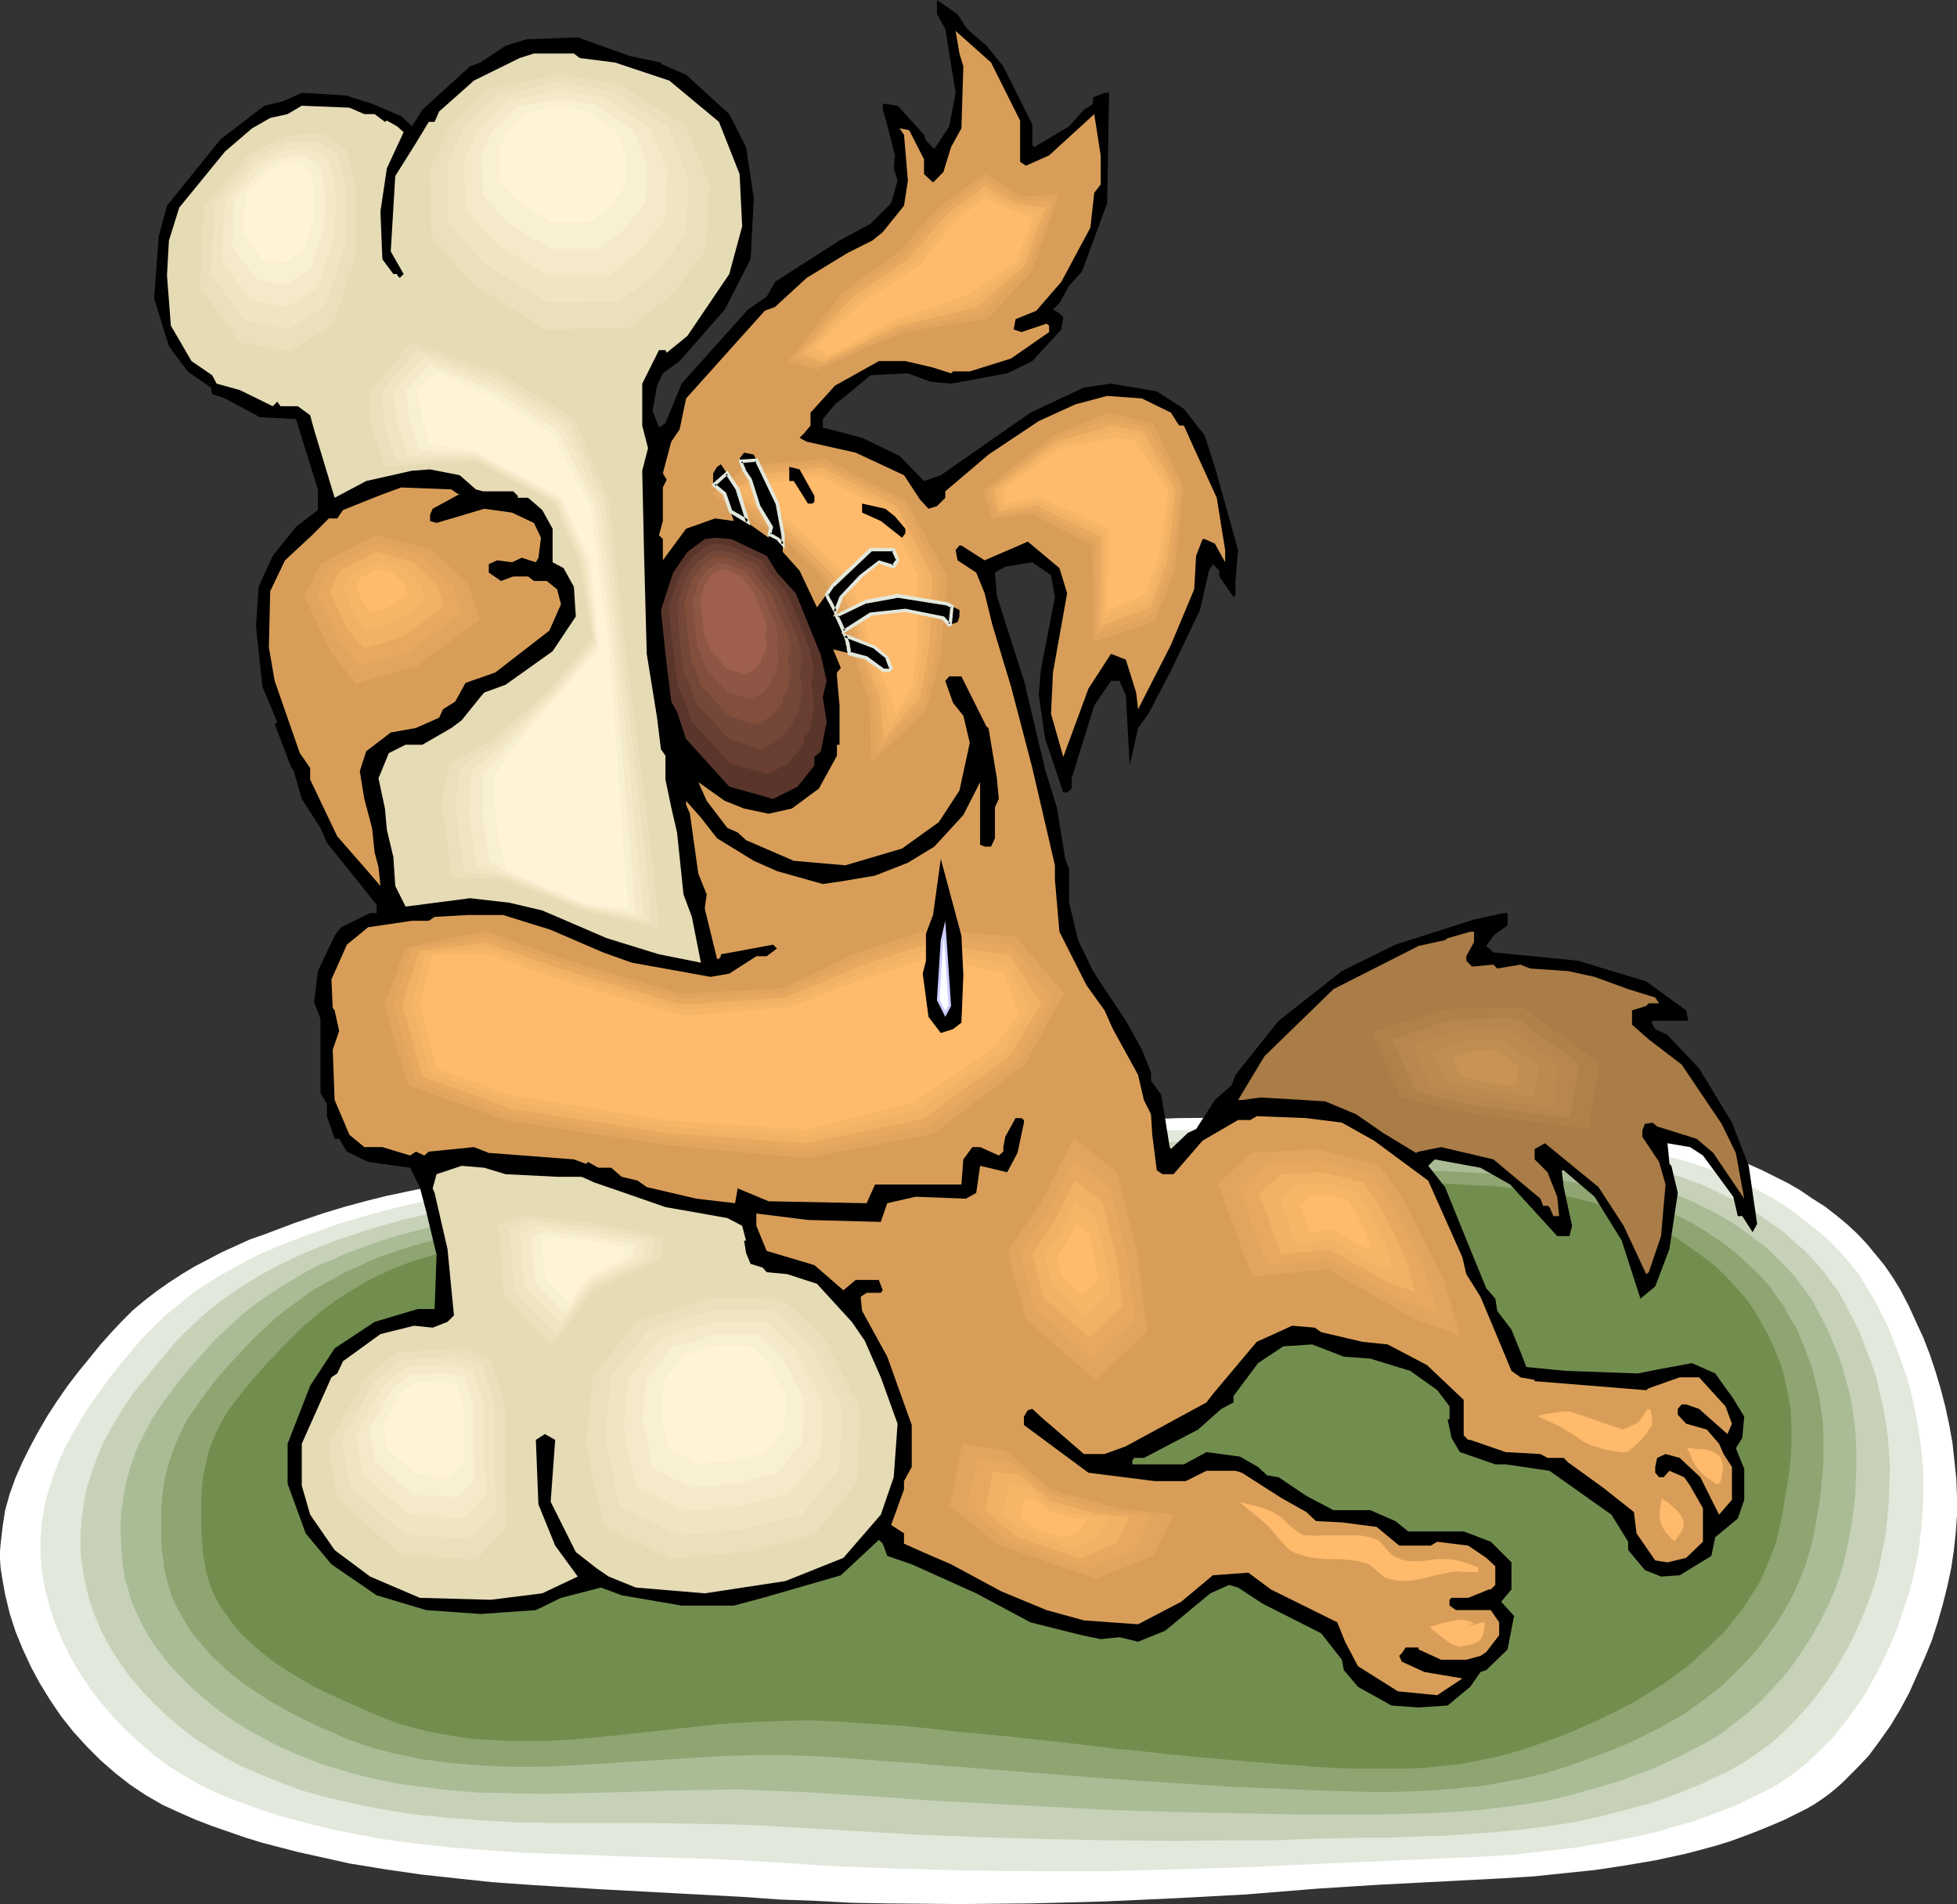 <?xml version="1.0" encoding="UTF-8" standalone="no"?>
<svg
   version="1.0"
   width="129.766mm"
   height="126.245mm"
   id="svg124"
   sodipodi:docname="Dog with Bone 27.wmf"
   xmlns:inkscape="http://www.inkscape.org/namespaces/inkscape"
   xmlns:sodipodi="http://sodipodi.sourceforge.net/DTD/sodipodi-0.dtd"
   xmlns="http://www.w3.org/2000/svg"
   xmlns:svg="http://www.w3.org/2000/svg">
  <rect width="100%" height="100%" fill="#333333" stroke="none"/>
  <sodipodi:namedview
     id="namedview124"
     pagecolor="#ffffff"
     bordercolor="#000000"
     borderopacity="0.25"
     inkscape:showpageshadow="2"
     inkscape:pageopacity="0.0"
     inkscape:pagecheckerboard="0"
     inkscape:deskcolor="#d1d1d1"
     inkscape:document-units="mm" />
  <defs
     id="defs1">
    <pattern
       id="WMFhbasepattern"
       patternUnits="userSpaceOnUse"
       width="6"
       height="6"
       x="0"
       y="0" />
  </defs>
  <path
     style="fill:#ffffff;fill-opacity:1;fill-rule:evenodd;stroke:none"
     d="m 27.957,333.824 2.586,-2.747 2.747,-2.747 2.909,-2.424 2.909,-2.262 3.232,-2.262 3.232,-2.101 3.232,-1.939 3.394,-1.777 3.394,-1.777 3.555,-1.616 3.555,-1.616 3.717,-1.293 7.272,-2.747 7.11,-2.424 5.333,-1.616 5.333,-1.454 5.171,-1.293 5.333,-1.131 5.494,-1.131 5.494,-0.969 10.827,-1.777 10.827,-1.454 10.989,-1.293 10.989,-1.293 10.989,-1.293 13.574,-1.454 13.736,-1.454 13.736,-1.293 13.736,-1.131 13.736,-0.969 13.736,-0.808 27.634,-1.293 8.888,-0.485 9.05,-0.323 17.938,-0.162 h 9.05 l 9.05,0.162 8.888,0.323 9.05,0.485 10.342,0.323 10.504,0.323 10.342,0.323 10.504,0.485 5.171,0.323 5.171,0.485 5.171,0.485 5.171,0.808 5.01,0.969 5.171,0.969 4.848,1.454 5.01,1.454 3.394,1.131 3.232,1.293 3.232,1.454 3.232,1.616 3.232,1.616 3.07,1.777 3.07,2.101 3.07,1.939 2.909,2.262 2.747,2.262 2.586,2.424 2.424,2.585 2.262,2.747 2.101,2.585 2.101,3.07 1.778,2.908 2.101,4.039 1.778,3.878 1.939,4.201 1.616,4.201 1.454,4.363 1.293,4.363 1.131,4.363 0.97,4.524 0.808,4.524 0.485,4.524 0.485,4.524 0.162,4.524 v 4.524 l -0.323,4.524 -0.485,4.363 -0.646,4.363 -0.97,4.524 -1.131,4.524 -1.293,4.524 -1.454,4.524 -1.778,4.363 -1.939,4.363 -1.939,4.363 -2.262,4.201 -2.424,4.04 -2.747,3.878 -2.747,3.716 -3.232,3.393 -3.232,3.232 -1.616,1.454 -1.778,1.454 -1.778,1.293 -1.939,1.293 -1.939,1.131 -1.939,0.969 -3.555,1.777 -3.394,1.454 -3.555,1.454 -3.394,1.293 -3.555,1.293 -3.717,1.131 -3.555,0.969 -3.717,0.969 -7.434,1.616 -7.595,1.293 -7.434,1.131 -7.757,0.808 -7.757,0.808 -7.757,0.485 -15.514,0.808 -15.514,0.808 -7.757,0.485 -7.595,0.485 -17.938,1.454 -17.938,0.969 -17.938,0.808 -18.099,0.485 -17.938,0.162 -18.099,-0.162 -8.888,-0.162 -9.05,-0.485 -8.888,-0.323 -9.05,-0.646 -17.938,-0.969 -18.099,-0.969 -18.099,-1.131 -9.05,-0.646 -9.05,-0.969 -8.888,-0.969 -8.888,-1.293 -8.888,-1.454 -8.726,-1.939 -4.363,-0.969 -4.363,-1.131 -4.363,-1.131 -4.202,-1.293 -4.202,-1.454 -4.202,-1.454 -4.202,-1.616 -4.04,-1.777 -2.101,-0.969 -2.101,-0.969 -4.202,-2.424 -3.878,-2.585 -3.717,-2.908 -3.717,-3.232 -3.394,-3.393 -3.394,-3.716 -3.07,-3.878 -2.747,-4.04 -2.586,-4.201 -2.262,-4.201 -2.101,-4.524 -1.778,-4.363 L 2.424,404.273 1.293,399.587 0.485,395.063 0.162,392.962 0,390.862 v -2.101 l 0.162,-1.939 0.485,-4.201 0.646,-4.201 1.131,-4.04 1.454,-4.039 1.778,-4.04 1.939,-3.878 2.101,-3.878 2.262,-3.878 2.424,-3.716 2.586,-3.716 2.586,-3.393 2.909,-3.555 2.747,-3.393 z"
     id="path1" />
  <path
     style="fill:#e2e8db;fill-opacity:1;fill-rule:evenodd;stroke:none"
     d="m 35.714,335.278 2.586,-2.585 2.586,-2.585 2.747,-2.262 2.909,-2.424 2.747,-2.101 3.07,-1.939 3.07,-1.939 3.232,-1.777 3.232,-1.777 3.232,-1.616 3.394,-1.454 3.394,-1.454 6.949,-2.585 6.949,-2.424 5.01,-1.454 5.171,-1.454 5.171,-1.293 5.171,-1.131 5.333,-1.131 5.171,-0.969 10.504,-1.616 10.666,-1.454 10.666,-1.293 10.666,-1.293 10.504,-1.131 13.413,-1.616 13.251,-1.293 13.251,-1.131 13.251,-1.131 13.413,-0.808 13.413,-0.808 26.664,-1.454 8.726,-0.485 8.726,-0.162 8.726,-0.162 8.726,-0.162 h 8.726 l 8.726,0.162 8.565,0.323 8.726,0.485 10.181,0.323 10.019,0.323 10.342,0.323 10.019,0.485 5.01,0.323 5.171,0.485 4.848,0.485 5.01,0.808 4.848,0.808 5.01,1.131 4.848,1.293 4.686,1.454 3.394,1.131 3.07,1.131 3.232,1.454 3.07,1.454 3.232,1.777 2.909,1.616 3.07,1.939 2.747,2.101 2.747,2.101 2.747,2.262 2.586,2.262 2.424,2.585 2.262,2.585 2.101,2.585 1.778,2.908 1.778,2.908 1.939,3.716 1.939,3.878 1.616,4.04 1.454,3.878 1.454,4.04 1.131,4.04 0.97,4.201 0.808,4.201 0.646,4.201 0.485,4.201 0.323,4.363 v 4.201 l -0.162,4.201 -0.323,4.201 -0.485,4.363 -0.646,4.201 -0.97,4.363 -1.131,4.363 -1.454,4.201 -1.454,4.363 -1.778,4.201 -1.939,4.201 -2.101,4.04 -2.262,4.039 -2.586,3.716 -2.747,3.716 -2.747,3.393 -3.232,3.232 -3.232,3.07 -3.394,2.747 -3.555,2.424 -1.939,1.131 -1.939,0.969 -3.394,1.616 -3.232,1.616 -3.394,1.293 -3.394,1.293 -3.394,1.293 -3.394,0.969 -6.787,1.939 -6.949,1.616 -6.949,1.293 -7.11,1.131 -7.11,0.808 -7.11,0.808 -7.11,0.485 -14.544,0.646 -14.544,0.646 -14.706,0.646 -17.453,0.808 -17.13,0.485 -17.13,0.485 h -17.13 l -17.13,-0.162 -17.13,-0.485 -17.13,-0.646 -17.291,-1.131 -8.726,-0.485 -8.726,-0.323 -17.453,-0.485 -17.453,-0.646 -8.726,-0.323 -8.726,-0.646 -8.565,-0.646 -8.726,-0.969 -8.565,-1.131 -8.403,-1.616 -4.202,-0.808 -8.242,-2.101 -4.202,-1.131 -4.04,-1.293 -4.04,-1.454 -4.04,-1.454 -4.04,-1.616 -4.04,-1.939 -3.878,-2.262 -4.04,-2.424 -3.717,-2.747 -3.555,-3.07 -3.394,-3.07 -3.232,-3.393 -3.07,-3.555 -2.909,-3.716 -2.586,-3.878 -2.262,-3.878 -2.101,-4.201 -1.778,-4.201 -1.454,-4.363 -1.131,-4.363 -0.808,-4.363 -0.162,-2.101 -0.162,-2.101 v -4.201 l 0.323,-4.04 0.646,-4.04 0.97,-3.878 1.293,-3.878 1.454,-3.878 1.778,-3.716 1.939,-3.555 2.101,-3.555 2.262,-3.393 2.424,-3.393 2.424,-3.393 2.586,-3.232 2.747,-3.232 z"
     id="path2" />
  <path
     style="fill:#c6d1b7;fill-opacity:1;fill-rule:evenodd;stroke:none"
     d="m 43.47,336.894 2.424,-2.585 2.586,-2.424 2.586,-2.424 2.586,-2.101 2.747,-2.101 2.747,-1.939 3.07,-1.939 2.909,-1.777 2.909,-1.616 3.232,-1.616 3.07,-1.454 3.232,-1.454 3.232,-1.293 3.232,-1.293 6.787,-2.262 4.848,-1.454 5.01,-1.454 5.01,-1.131 5.01,-1.131 5.01,-1.131 5.171,-0.808 10.181,-1.777 10.181,-1.454 10.342,-1.131 20.685,-2.424 12.766,-1.454 12.928,-1.293 12.928,-1.131 12.928,-1.131 12.928,-0.808 12.928,-0.808 25.856,-1.293 16.968,-0.646 16.806,-0.323 8.565,0.162 8.403,0.162 8.403,0.162 8.403,0.485 9.696,0.323 9.858,0.323 9.858,0.323 9.858,0.485 4.848,0.323 4.848,0.485 4.848,0.485 4.848,0.646 4.848,0.969 4.686,0.969 4.686,1.293 4.686,1.293 3.07,1.131 3.07,1.131 3.07,1.454 3.07,1.454 3.07,1.616 2.909,1.616 2.909,1.939 2.747,1.939 2.747,1.939 2.424,2.262 2.586,2.262 2.262,2.424 2.262,2.424 1.939,2.747 1.939,2.585 1.616,2.908 1.939,3.716 1.778,3.555 1.454,3.878 1.454,3.716 1.293,3.878 0.808,3.716 0.97,3.878 0.646,3.878 0.485,3.878 0.323,3.878 0.162,4.04 -0.162,4.04 -0.162,4.039 -0.323,3.878 -0.485,4.201 -0.808,4.039 -0.808,4.201 -1.131,4.04 -1.454,4.201 -1.616,4.04 -1.778,4.04 -1.939,3.878 -2.262,3.878 -2.424,3.716 -2.586,3.555 -2.747,3.393 -2.909,3.232 -3.07,3.07 -3.232,2.908 -3.394,2.424 -3.555,2.424 -3.717,2.101 -3.232,1.454 -3.232,1.616 -3.232,1.293 -3.07,1.293 -6.464,2.262 -6.464,1.777 -6.302,1.616 -6.464,1.454 -6.464,0.969 -6.464,0.808 -6.464,0.646 -6.787,0.485 -6.626,0.485 -6.626,0.162 -6.949,0.323 h -6.787 l -7.11,0.162 -6.949,0.162 -8.565,0.323 h -8.242 l -16.645,0.162 -16.322,-0.162 -16.16,-0.323 -16.16,-0.485 -16.16,-0.646 -16.483,-0.969 -8.242,-0.485 -8.403,-0.485 -8.403,-0.485 -8.403,-0.162 -16.968,-0.323 h -16.806 -8.403 l -8.403,-0.162 -8.242,-0.485 -8.242,-0.646 -8.242,-0.808 -4.04,-0.646 -4.04,-0.646 -4.04,-0.808 -4.04,-0.808 -4.04,-0.969 -3.878,-0.969 -4.04,-1.131 -3.878,-1.454 -3.878,-1.454 -3.878,-1.616 -4.04,-1.777 -3.878,-2.101 -3.717,-2.262 -3.717,-2.424 -3.555,-2.747 -3.394,-2.908 -3.232,-3.07 -3.07,-3.232 -2.909,-3.393 -2.586,-3.555 -2.262,-3.555 -2.101,-3.878 -1.778,-4.04 -1.454,-4.04 -0.485,-1.939 -0.485,-2.101 -0.485,-2.101 -0.323,-2.262 -0.323,-2.101 -0.162,-2.262 v -4.039 l 0.323,-4.04 0.485,-3.878 0.808,-3.878 1.131,-3.555 1.293,-3.555 1.454,-3.555 1.778,-3.393 1.939,-3.232 1.939,-3.232 2.262,-3.232 2.424,-2.908 2.424,-3.07 z"
     id="path3" />
  <path
     style="fill:#aabc96;fill-opacity:1;fill-rule:evenodd;stroke:none"
     d="m 51.389,338.51 2.262,-2.585 2.424,-2.262 2.424,-2.262 2.424,-2.262 5.171,-3.878 2.747,-1.777 2.747,-1.777 5.494,-3.232 2.909,-1.454 3.07,-1.293 2.909,-1.293 3.232,-1.293 3.232,-1.131 3.232,-1.131 4.686,-1.454 4.848,-1.293 4.848,-1.131 4.848,-1.131 4.848,-0.969 5.01,-0.969 9.858,-1.616 10.019,-1.293 10.019,-1.293 10.019,-1.131 9.858,-1.131 12.605,-1.454 12.443,-1.293 12.443,-0.969 12.443,-1.131 12.605,-0.808 12.443,-0.808 25.048,-1.293 16.322,-0.485 8.242,-0.323 h 8.08 8.242 l 8.242,0.162 8.08,0.323 8.242,0.323 9.534,0.323 9.373,0.323 9.534,0.323 9.534,0.485 4.686,0.323 4.848,0.485 4.525,0.485 4.686,0.646 4.686,0.808 4.525,0.969 4.525,1.131 4.525,1.454 3.07,1.131 2.909,1.131 3.07,1.293 2.909,1.454 2.909,1.454 2.909,1.616 2.747,1.777 2.747,1.939 2.586,1.939 2.586,2.101 2.262,2.262 2.262,2.262 2.101,2.424 1.939,2.585 1.939,2.585 1.454,2.747 1.939,3.555 1.616,3.555 1.454,3.555 1.293,3.555 0.97,3.555 0.97,3.555 0.646,3.555 0.485,3.555 0.323,3.555 0.162,3.716 v 3.716 l -0.162,3.555 -0.162,3.878 -0.485,3.716 -0.485,3.878 -0.808,4.039 -0.808,3.878 -1.131,4.04 -1.454,4.039 -1.616,3.716 -1.939,3.878 -2.101,3.716 -2.262,3.555 -2.424,3.555 -2.586,3.232 -2.909,3.232 -2.909,3.07 -3.07,2.747 -3.394,2.585 -3.232,2.585 -3.555,2.101 -3.717,1.939 -3.07,1.616 -2.909,1.293 -3.07,1.454 -3.07,1.131 -5.979,2.262 -5.979,1.777 -5.818,1.616 -5.979,1.454 -5.818,0.969 -5.979,0.808 -5.818,0.646 -6.141,0.485 -6.141,0.323 -6.141,0.162 -6.302,0.162 h -13.251 -6.787 l -8.242,-0.162 -7.918,-0.162 -8.08,-0.162 -7.757,-0.162 -15.514,-0.485 -15.19,-0.808 -15.352,-0.808 -15.352,-0.808 -15.514,-1.131 -8.08,-0.485 -8.08,-0.485 -8.08,-0.323 -8.242,-0.323 -8.08,0.162 -8.08,0.162 -16.16,0.485 -8.08,0.162 -8.08,0.162 -7.918,-0.162 -8.08,-0.162 -7.757,-0.646 -4.04,-0.485 -3.878,-0.485 -3.878,-0.485 -3.878,-0.808 -3.878,-0.808 -3.878,-0.969 -3.717,-1.131 -3.878,-1.131 -3.717,-1.454 -3.717,-1.454 -3.878,-1.777 -3.717,-1.939 -3.878,-2.101 -3.555,-2.262 -3.555,-2.424 -3.394,-2.747 -3.232,-2.747 -2.909,-2.908 -2.909,-3.07 -2.586,-3.232 -2.424,-3.393 -1.939,-3.393 -1.778,-3.716 -0.808,-1.939 -0.646,-1.939 -0.485,-1.939 -0.646,-1.939 -0.323,-2.101 -0.323,-2.101 -0.162,-2.262 -0.162,-2.101 -0.162,-4.201 0.162,-4.04 0.485,-3.716 0.646,-3.555 0.97,-3.555 1.131,-3.393 1.293,-3.232 1.616,-3.07 1.616,-3.07 1.939,-2.908 1.939,-2.747 2.262,-2.908 2.262,-2.908 2.424,-2.747 z"
     id="path4" />
  <path
     style="fill:#8ea572;fill-opacity:1;fill-rule:evenodd;stroke:none"
     d="m 59.146,340.126 2.262,-2.424 2.262,-2.424 2.262,-2.101 2.262,-2.101 2.424,-2.101 4.848,-3.555 2.424,-1.777 2.747,-1.616 2.586,-1.454 2.586,-1.454 2.909,-1.293 2.747,-1.293 2.909,-1.293 3.07,-1.131 3.07,-0.969 4.686,-1.454 4.686,-1.293 4.686,-1.131 4.686,-1.131 9.534,-1.777 9.534,-1.454 9.696,-1.454 9.534,-1.131 9.696,-1.131 9.696,-1.131 11.958,-1.293 12.12,-1.131 12.12,-1.131 11.958,-0.969 12.12,-0.808 12.12,-0.808 24.24,-1.293 15.837,-0.485 15.837,-0.162 h 7.918 7.918 l 7.918,0.323 7.757,0.323 9.211,0.485 9.211,0.162 9.211,0.323 9.211,0.485 4.525,0.162 4.525,0.485 4.525,0.485 4.525,0.646 4.525,0.808 4.525,0.969 4.363,1.131 4.363,1.293 2.909,1.131 2.909,1.131 2.909,1.293 2.747,1.293 2.909,1.454 2.747,1.616 2.586,1.777 2.747,1.777 2.424,1.939 2.424,2.101 2.262,2.101 2.262,2.262 2.101,2.262 1.778,2.585 1.778,2.424 1.454,2.747 1.939,3.232 1.454,3.393 1.293,3.393 1.131,3.232 0.808,3.232 0.808,3.393 0.485,3.232 0.485,3.393 0.162,3.232 v 3.393 3.393 l -0.323,3.555 -0.323,3.393 -0.485,3.716 -0.646,3.716 -0.646,3.716 -0.97,3.878 -1.131,3.716 -1.454,3.716 -1.616,3.716 -1.939,3.555 -2.101,3.393 -2.424,3.393 -2.424,3.232 -2.747,3.07 -2.909,2.908 -2.909,2.908 -3.232,2.585 -3.232,2.424 -3.394,2.424 -3.394,1.939 -3.555,1.939 -2.909,1.454 -2.909,1.454 -2.909,1.293 -2.909,1.131 -5.494,2.101 -5.494,1.939 -5.333,1.616 -5.333,1.293 -5.333,0.969 -5.333,0.969 -5.333,0.485 -5.494,0.485 -5.656,0.323 -5.656,0.162 h -5.818 l -6.141,-0.162 -6.302,-0.162 -6.464,-0.323 -8.08,-0.323 -7.595,-0.323 -7.595,-0.485 -7.434,-0.485 -7.434,-0.485 -7.272,-0.485 -28.765,-2.262 -14.382,-1.131 -7.434,-0.646 -7.434,-0.485 -7.757,-0.646 -7.757,-0.485 -7.757,-0.323 h -7.918 l -7.757,0.162 -7.757,0.485 -15.675,0.969 -7.757,0.485 -7.595,0.485 -7.595,0.323 h -7.757 l -7.595,-0.323 -3.717,-0.323 -3.717,-0.323 -3.717,-0.485 -3.717,-0.485 -3.717,-0.808 -3.717,-0.808 -3.717,-0.969 -3.555,-1.131 -3.717,-1.293 -3.555,-1.616 -3.717,-1.616 -3.717,-1.777 -3.717,-1.939 -3.555,-1.939 -3.555,-2.262 -3.394,-2.262 -3.232,-2.424 -2.909,-2.585 -2.909,-2.747 -2.586,-3.07 -2.424,-2.908 -1.939,-3.393 -0.97,-1.616 -0.808,-1.616 -0.808,-1.777 -0.646,-1.939 -0.485,-1.777 -0.485,-1.939 -0.485,-1.939 -0.162,-2.101 -0.323,-2.262 -0.162,-2.101 v -4.201 -3.878 l 0.323,-3.716 0.485,-3.393 0.808,-3.393 0.97,-3.07 1.131,-2.908 1.293,-2.908 1.454,-2.908 1.778,-2.585 1.778,-2.585 1.939,-2.585 2.101,-2.747 2.262,-2.585 z"
     id="path5" />
  <path
     style="fill:#728e4f;fill-opacity:1;fill-rule:evenodd;stroke:none"
     d="m 66.902,341.58 2.262,-2.262 2.101,-2.262 2.101,-2.101 2.101,-2.101 2.262,-1.939 2.101,-1.777 2.262,-1.777 2.262,-1.616 2.424,-1.616 2.424,-1.454 2.424,-1.454 2.586,-1.293 2.747,-1.293 2.586,-1.131 2.909,-1.131 3.07,-0.969 4.363,-1.293 4.525,-1.293 4.525,-1.131 4.686,-1.131 9.211,-1.777 9.211,-1.454 9.211,-1.293 9.373,-1.131 18.584,-2.101 11.635,-1.293 11.635,-1.131 11.797,-0.969 11.635,-0.969 23.27,-1.616 23.432,-1.293 15.352,-0.485 15.19,-0.162 h 7.757 l 7.595,0.162 7.595,0.162 7.757,0.323 8.726,0.485 17.776,0.485 8.888,0.485 4.363,0.162 4.363,0.485 4.363,0.485 4.363,0.646 4.363,0.646 4.363,0.969 4.202,1.131 4.202,1.293 2.747,0.969 2.909,1.131 2.747,1.131 2.747,1.454 2.747,1.454 2.747,1.454 2.424,1.777 2.586,1.777 2.424,1.777 2.424,1.939 2.101,2.101 2.101,2.262 1.939,2.101 1.939,2.424 1.616,2.424 1.454,2.585 1.778,3.232 1.454,3.232 1.293,3.07 0.97,3.07 0.646,3.07 0.646,2.908 0.485,3.07 0.162,2.908 v 3.07 3.07 l -0.162,3.232 -0.323,3.07 -0.485,3.393 -0.646,3.393 -0.485,3.393 -0.808,3.716 -0.808,3.716 -1.293,3.555 -1.454,3.555 -1.616,3.555 -2.101,3.232 -2.101,3.232 -2.424,3.07 -2.586,3.07 -2.909,2.747 -2.909,2.747 -2.909,2.585 -3.232,2.424 -3.232,2.262 -3.394,2.101 -3.394,2.101 -3.394,1.777 -2.909,1.454 -2.747,1.293 -2.747,1.293 -2.586,1.131 -2.586,1.131 -2.586,0.969 -5.01,1.777 -4.848,1.616 -4.848,1.293 -4.686,0.969 -4.848,0.969 -4.686,0.485 -4.848,0.485 -5.01,0.162 h -5.171 -5.494 l -5.656,-0.162 -5.818,-0.323 -3.232,-0.323 -3.07,-0.162 -7.757,-0.646 -7.434,-0.646 -7.272,-0.646 -7.11,-0.646 -6.949,-0.808 -6.787,-0.646 -13.413,-1.616 -13.413,-1.454 -13.736,-1.293 -6.949,-0.808 -7.11,-0.646 -7.272,-0.485 -7.434,-0.485 -3.878,-0.162 -3.717,-0.162 -7.595,0.162 -7.595,0.323 -7.434,0.485 -14.867,1.616 -7.434,0.808 -7.434,0.808 -7.272,0.646 -7.272,0.323 h -7.272 l -3.555,-0.162 -3.555,-0.162 -3.717,-0.323 -3.555,-0.485 -3.555,-0.646 -3.555,-0.646 -3.555,-0.969 -3.555,-0.969 -3.394,-1.293 -3.555,-1.454 -7.272,-3.232 -3.555,-1.616 -3.555,-1.777 -3.394,-1.939 -3.394,-2.101 -3.232,-2.101 -3.07,-2.424 -2.747,-2.424 -2.586,-2.424 -2.262,-2.908 -2.101,-2.908 -0.97,-1.454 -0.808,-1.616 -0.808,-1.616 -0.646,-1.777 -0.485,-1.777 -0.485,-1.777 -0.323,-1.939 -0.323,-1.777 -0.162,-2.424 -0.162,-2.101 -0.162,-2.262 v -1.939 -3.878 l 0.162,-3.716 0.323,-3.232 0.646,-3.07 0.646,-2.908 0.97,-2.747 1.131,-2.585 1.293,-2.585 1.454,-2.424 1.616,-2.262 1.939,-2.424 1.939,-2.424 2.101,-2.424 z"
     id="path6" />
  <path
     style="fill:#000000;fill-opacity:1;fill-rule:evenodd;stroke:none"
     d="m 242.4,7.271 4.848,4.201 4.202,5.171 7.272,14.542 v 5.171 l 0.485,0.485 8.726,-5.171 3.717,-4.201 1.616,-0.969 0.646,-0.485 V 24.399 l 2.909,-1.131 h 1.131 l -0.485,27.63 -6.302,17.127 -3.232,3.555 -2.424,4.363 -1.616,1.616 1.616,0.969 0.97,0.969 -0.485,3.07 -7.272,7.917 -6.302,3.07 -14.059,2.585 -5.171,-0.485 -5.656,-2.101 -9.373,0.485 -5.656,4.686 -3.232,2.585 -3.07,3.716 v 2.101 l 9.858,2.585 9.373,4.524 6.141,6.302 4.202,-1.454 22.462,-15.673 13.413,-6.302 6.787,-0.969 11.474,1.939 6.787,4.363 5.171,6.625 2.586,7.917 5.818,20.844 -0.646,7.756 v 3.716 l -0.485,0.323 -3.555,-5.171 v -1.454 l -1.616,-1.616 -0.97,1.616 -2.262,9.856 -7.272,15.188 -5.656,10.826 -2.586,3.555 -2.101,9.372 -0.97,-17.612 -1.616,-3.555 h -2.101 l -4.202,6.14 -5.656,18.259 v 2.585 l -1.131,0.969 h -0.97 l -4.525,-13.411 -1.616,-10.987 0.485,-6.14 3.555,-18.42 -0.97,-5.494 -4.686,-3.232 -6.787,1.131 -2.586,1.454 0.485,5.817 7.272,22.783 v 0.485 l 4.848,20.359 2.909,9.372 2.101,12.926 0.97,2.585 v 8.402 l 2.262,9.372 3.717,7.756 8.242,12.442 4.04,7.271 2.262,5.655 v 2.101 l 2.586,3.555 2.101,13.088 0.323,0.485 4.202,-4.04 2.101,-0.969 4.686,-7.271 4.202,-3.716 0.97,-2.585 10.827,-13.573 15.837,-12.442 13.413,-6.625 19.715,-6.302 7.434,-1.616 h 0.97 v 3.07 l -3.555,2.585 -1.778,2.585 1.778,1.616 21.331,2.101 4.686,1.454 12.282,3.716 10.019,7.271 0.485,2.585 h -8.888 l -0.323,0.485 0.97,1.616 3.07,1.454 7.918,8.402 8.242,13.573 4.202,10.826 2.101,14.542 -1.131,2.101 -2.586,-4.04 h -1.131 l -1.131,-4.847 -7.595,-10.341 -3.232,-2.101 -5.656,-0.969 0.485,5.171 0.485,0.485 1.616,6.786 -2.101,14.057 -3.555,9.372 -3.717,3.07 -4.686,-14.542 -6.787,-10.987 -7.757,-6.625 h -0.485 l 0.485,4.201 2.101,9.695 -0.646,2.585 h -3.07 l -11.797,-12.926 -7.434,-4.201 -11.474,-2.101 -1.616,1.616 4.202,5.332 6.302,15.512 4.04,9.856 2.262,2.585 0.485,3.07 3.555,4.686 2.747,6.786 0.97,2.585 9.858,0.969 18.099,0.646 4.848,-0.969 8.726,-1.616 5.818,2.585 4.525,6.302 2.747,4.524 -0.485,5.332 -1.616,2.585 2.101,5.171 v 7.756 l -1.616,4.686 -5.656,4.686 -0.97,4.686 -7.918,4.847 -4.686,0.323 -4.04,-1.616 -4.202,-5.009 v -2.101 l -4.202,-6.786 -15.514,-10.987 -10.989,-1.616 h -2.586 l -8.888,-3.07 -2.101,-3.555 -0.97,-4.686 h 0.485 v -3.232 l -3.07,-4.039 -6.787,-4.847 -10.019,-3.07 -6.626,-0.485 -7.918,-3.07 -7.272,0.485 -6.302,4.201 -6.141,8.241 v 1.616 l -3.07,1.616 -5.818,5.171 -13.574,7.11 h -2.424 l -0.485,0.646 v 0.969 h 12.928 l 5.656,-3.07 8.403,1.131 4.525,2.585 2.262,2.101 2.909,0.485 6.949,4.686 6.787,3.555 h 9.211 l 6.302,2.747 3.232,2.585 h 13.898 l 6.787,2.585 5.171,5.171 v 6.786 l -2.586,3.07 3.232,3.555 -1.616,8.402 -5.333,5.171 -1.454,0.485 -2.586,3.716 -5.656,4.686 -7.272,0.485 -6.787,-0.485 -8.403,-4.686 -3.555,-4.201 -0.485,-2.585 -5.171,-6.625 -14.706,-7.433 -6.141,-4.039 -2.262,-0.646 -4.686,2.101 -11.312,9.372 -6.787,2.747 -4.686,-1.131 -4.686,0.485 -4.686,-0.969 -12.928,-3.232 -13.574,-7.271 -16.16,-7.271 -6.141,-2.101 -1.131,-3.07 -0.97,-0.969 -9.534,8.887 -19.554,5.655 -7.272,1.939 h -13.09 l -15.029,-2.585 -5.171,-1.939 -10.019,2.585 -6.302,3.07 -13.898,0.969 -13.574,-0.969 -12.443,-3.716 -11.312,-7.756 -6.464,-7.756 -4.525,-12.442 v -10.018 l 5.656,-14.542 6.141,-9.372 10.019,-6.625 10.827,-3.232 h 4.202 l 0.485,-13.573 -2.586,-10.826 -1.616,-6.14 -2.424,-4.847 -10.504,-1.454 -5.333,-2.585 -1.939,-3.232 h -1.131 l -1.939,-5.655 v -3.07 l -1.616,-2.747 v -18.582 l -1.616,-4.201 0.97,-7.756 4.202,-8.887 1.616,-2.101 7.272,-3.555 h 1.616 v -2.101 l -12.443,-15.512 -1.616,-3.716 -4.686,-7.271 -2.101,-7.271 -0.485,-0.485 -4.202,-10.987 0.646,-0.485 -3.717,-8.887 -1.616,-15.027 0.646,-10.018 3.555,-7.756 5.818,-7.271 5.494,-4.201 v -5.171 l -5.494,-17.612 -9.05,-0.485 -8.726,-4.686 -3.232,-1.131 -0.323,-1.616 -5.818,-4.039 -4.686,-6.302 -3.717,-11.957 1.131,-15.512 2.101,-7.756 13.413,-16.643 10.989,-8.402 4.686,-1.131 4.686,-2.101 10.989,0.646 6.626,2.101 7.272,3.07 2.747,2.585 2.586,-4.201 11.958,-10.826 2.586,-0.969 6.302,-4.201 5.171,-1.616 12.928,-0.485 13.09,4.686 7.757,1.616 v 0.323 l 6.302,2.747 10.827,9.856 4.202,8.241 1.939,12.926 -0.808,15.189 -6.464,12.603 -11.312,12.926 -4.202,3.07 -1.454,3.07 -1.131,6.302 1.616,4.201 1.616,-1.131 4.04,-9.856 16.645,-18.582 4.686,-3.232 2.101,-3.716 16.16,-10.341 7.757,-4.201 5.171,-5.171 1.616,-5.655 -0.97,-3.07 0.323,-3.232 -2.424,-9.372 -0.646,-2.101 v -1.454 h 0.646 l 3.07,0.485 6.626,7.271 0.485,1.454 2.101,2.101 3.717,-5.655 1.616,-8.402 -2.586,-15.996 -2.101,-3.716 V 0 l 5.171,3.555 z"
     id="path7" />
  <path
     style="fill:#d89e59;fill-opacity:1;fill-rule:evenodd;stroke:none"
     d="m 255.651,30.215 v 10.341 l 1.454,0.969 5.818,-2.585 11.312,-10.341 1.616,10.341 v 7.271 l -1.616,2.101 -0.97,8.725 -7.272,13.573 -6.302,7.271 -5.171,2.101 -0.485,2.585 1.939,0.646 6.302,-2.101 0.646,0.485 v 1.616 l -9.534,6.625 -10.342,3.232 h -4.202 l -0.485,0.485 -4.525,-1.454 -6.949,-1.616 h -6.626 l -10.989,6.14 -6.141,6.786 v 3.232 l -1.616,1.939 -1.131,1.131 1.778,0.969 12.282,2.747 12.12,5.655 4.04,6.14 2.101,2.262 2.101,-0.646 2.101,-2.101 v -1.616 l 10.827,-9.21 12.605,-8.402 9.211,-4.201 7.918,-2.101 8.726,0.646 7.272,3.555 1.616,2.585 0.485,0.646 h 1.131 l 2.101,4.686 6.141,13.411 2.101,13.088 v 3.07 l -2.586,-4.686 -2.586,-1.131 h -0.485 l -1.616,4.201 -0.485,8.402 -5.818,13.896 -8.242,16.158 -0.485,-4.201 -2.586,-8.241 -3.717,-1.454 -5.656,8.725 -6.302,17.127 -3.07,-10.826 0.485,-10.341 3.555,-19.874 -1.939,-6.302 -7.918,-6.625 -10.827,4.686 -5.818,-3.716 h -0.485 l -0.97,1.131 0.485,2.585 4.686,3.07 2.101,5.171 1.939,7.917 4.686,15.512 5.333,20.359 5.656,24.399 v 3.555 l 1.131,13.088 6.787,13.411 4.525,6.302 2.101,4.686 6.302,11.472 1.454,6.302 1.778,3.555 0.323,5.171 1.131,8.887 1.454,0.969 h 2.747 l 7.272,-8.402 8.888,-5.171 h 3.07 l 1.616,-0.969 12.443,0.485 8.888,1.131 8.08,4.524 13.574,10.018 8.565,19.228 0.97,4.201 3.555,5.655 5.818,13.896 1.939,4.686 2.262,1.616 3.555,0.646 v 0.323 l 27.957,2.262 0.646,-0.485 7.757,-2.747 h 4.848 l 6.626,7.271 1.616,4.363 -1.131,2.585 -7.11,-6.302 -3.232,-1.131 h -1.131 l -0.97,1.131 v 1.454 l 2.101,2.262 5.171,1.454 3.07,3.555 1.131,2.585 2.101,3.232 v 8.241 l -3.232,3.716 -4.686,-9.372 -5.171,-4.847 -3.555,-0.969 -2.101,0.969 -0.485,2.262 v 1.454 l 0.97,1.131 h 1.131 l 1.454,-1.616 3.717,1.616 1.454,2.101 3.232,5.655 v 8.402 l -4.202,4.04 -4.686,1.131 -3.07,-0.485 -4.686,-6.786 -0.646,-5.332 -7.757,-6.14 -8.726,-6.302 -1.131,-1.131 h -4.04 l -1.778,-0.969 -8.726,-0.485 -8.888,-3.07 h -0.485 l -1.131,-1.131 v -8.887 l -9.211,-8.725 -9.858,-5.171 -6.302,-0.646 -10.342,-2.424 -1.616,-1.131 -5.656,-0.485 -8.888,4.04 -10.989,13.088 -1.616,2.101 -20.2,10.987 -5.333,1.939 h -5.171 l -10.827,-9.372 -2.101,-1.939 -1.131,0.323 -0.97,1.616 v 2.101 l 16.16,11.957 16.645,2.101 h 7.757 l 5.171,-2.585 h 7.272 l 1.616,0.485 9.858,6.302 6.302,3.555 2.424,2.262 6.464,0.323 8.726,1.131 5.656,4.686 h 7.918 l 1.616,-0.969 7.757,0.969 4.525,3.07 2.262,2.101 v 4.686 l -1.131,1.131 h -0.485 l -5.171,2.101 h -4.202 l -0.485,0.485 v 1.454 l 1.616,1.131 h 8.726 l 2.101,3.07 v 3.232 l -3.232,4.201 -1.454,0.969 -3.555,0.969 h -6.302 l -5.656,-2.585 v -0.485 h -3.232 l -0.97,1.454 -0.646,0.646 0.646,1.454 5.656,2.585 9.534,1.616 -6.302,4.201 -9.858,-0.969 -10.019,-6.302 -3.232,-6.14 -1.939,-4.847 -16.645,-8.241 -5.656,-4.201 -8.888,0.646 -7.918,6.625 -10.827,5.655 -13.574,-0.969 -9.373,-2.585 -11.312,-4.686 -12.605,-6.786 -7.11,-3.07 -4.686,-2.101 v -2.585 l -3.232,-2.101 3.232,-8.887 v -2.101 l 1.939,-3.555 v -10.503 l -6.141,-17.127 -6.302,-11.472 -0.323,-3.07 v -0.485 l 1.454,-0.969 h 3.555 l 0.485,-0.646 -0.97,-2.585 h -5.818 l -3.07,2.585 -7.272,-6.302 -11.958,-3.555 -2.586,-6.302 v -3.07 l 12.928,1.616 18.261,0.485 1.616,-4.686 7.11,-1.616 12.605,0.485 2.586,-1.454 0.97,-6.786 6.787,1.616 2.586,-4.847 1.616,-7.594 v -0.646 l -0.646,-0.485 h -1.454 l -2.586,4.686 -0.485,2.585 v 1.131 l -1.131,0.969 -4.686,-2.101 h -1.939 l -2.262,3.07 -0.485,6.302 h -21.654 l -2.101,4.686 -24.563,-0.485 -7.757,-3.232 -0.646,3.716 -9.696,-1.131 -12.443,-2.908 -2.262,-1.616 -4.04,-0.969 -2.586,-2.262 h -3.232 l -2.586,-1.454 -0.485,0.485 -3.07,-1.131 -21.331,-1.616 -3.717,-1.454 -11.312,1.131 -1.131,0.969 -2.101,-0.969 -1.454,0.969 -6.949,-2.101 h -4.525 l -3.717,-3.07 -3.717,-8.725 -0.485,-12.603 1.616,-4.686 -1.131,-5.171 -0.485,-0.646 -0.323,-7.11 3.878,-8.725 5.333,-4.363 10.989,-1.616 h 4.202 l 1.454,-0.969 8.403,-0.485 h 8.726 l 11.958,3.716 13.09,5.655 7.272,2.585 19.715,3.555 4.686,-0.808 6.787,-4.363 h 2.586 l 2.586,-1.939 -0.97,-0.969 -7.757,1.454 -5.333,0.969 v 0.485 l -0.485,0.646 h -0.485 l -3.07,-12.603 0.485,-3.555 -2.101,-5.171 -2.101,-15.027 -0.97,-2.262 v -0.969 l 3.717,4.201 4.04,5.171 9.211,5.655 5.818,2.585 11.474,3.232 4.525,-0.646 8.565,-1.454 8.242,-3.232 6.626,-4.039 7.272,-7.917 4.202,-8.241 v 15.673 l 1.131,0.485 h 1.616 l 0.97,-2.101 v -7.756 l 0.97,-2.101 -0.485,-5.171 -2.101,-12.603 -0.485,-0.323 -6.302,-12.603 h -3.07 l -0.97,1.131 1.939,5.494 2.586,3.232 1.616,6.786 -2.586,11.957 -5.171,7.917 -9.211,6.625 -14.221,4.201 -12.928,-1.131 -11.958,-5.171 -2.101,-1.939 -2.586,-1.131 -5.171,-6.786 -2.101,-4.686 6.626,4.686 4.848,1.939 6.141,1.293 5.818,-1.293 6.787,-5.009 4.525,-8.241 v -2.747 h 0.646 v -9.856 l -0.646,-7.271 v -0.969 l 0.97,-1.131 -1.939,-4.686 8.403,2.101 4.04,3.232 h 1.616 l 0.485,-0.646 -0.97,-2.585 -3.07,-2.585 -7.918,-3.232 -0.646,-0.323 7.434,-4.847 8.726,-0.969 9.534,2.101 1.454,1.616 2.101,-0.646 0.485,-1.454 v -1.616 l -3.07,-1.454 -12.443,-2.101 -7.757,1.454 -7.918,3.716 h -0.485 l 1.939,-4.847 5.01,-5.171 4.525,-3.555 3.717,1.131 0.97,-1.616 -0.97,-2.585 h -5.818 l -9.373,8.887 -4.04,5.494 -4.363,-9.21 -4.202,-4.686 v -4.201 l -1.454,-7.917 -5.818,-12.28 -2.424,-0.485 -1.131,1.454 1.131,3.07 1.616,2.262 2.101,6.625 3.07,5.171 -0.646,2.747 -5.171,-3.716 -2.586,-8.402 -4.202,-6.302 -0.97,0.646 -0.97,1.616 v 2.585 l 2.909,2.585 2.262,6.786 -4.686,-0.646 -7.272,2.585 -5.818,7.917 v -5.332 l -0.97,-0.969 0.97,-3.555 v -8.402 l 0.97,-1.939 -0.97,-1.616 2.101,-7.917 2.101,-3.07 1.616,-7.756 19.715,-21.975 2.586,-0.969 7.918,-7.271 10.342,-6.302 6.141,-3.07 2.586,-2.101 5.333,-6.625 0.97,-6.302 -0.97,-11.472 -1.131,-1.616 2.424,0.485 3.717,7.271 v 3.716 l 2.262,2.101 2.586,-2.585 1.939,-6.302 2.586,-4.686 0.485,-15.512 -0.97,-3.232 -0.97,-5.655 8.888,7.917 z"
     id="path8" />
  <path
     style="fill:#d89e59;fill-opacity:1;fill-rule:evenodd;stroke:none"
     d="m 216.705,194.219 v -17.935 -0.162 l -0.162,-0.323 -0.162,-0.485 -0.323,-0.808 -0.323,-0.808 -0.162,-1.131 -0.808,-2.262 -1.454,-4.847 -0.162,-1.131 -0.323,-1.131 -0.162,-0.808 -0.162,-0.808 -0.162,-0.808 -0.323,-0.969 -0.485,-1.131 -0.485,-1.293 -1.131,-2.585 -1.293,-2.747 -1.293,-2.585 -0.646,-1.131 -0.485,-1.131 -0.485,-0.808 -0.323,-0.646 -0.162,-0.323 -0.162,-0.162 -10.019,-10.18 -19.069,-10.987 9.534,-8.564 21.17,-1.616 21.493,10.664 11.15,20.036 -2.101,20.682 -4.202,14.219 z"
     id="path9" />
  <path
     style="fill:#e2a560;fill-opacity:1;fill-rule:evenodd;stroke:none"
     d="m 218.321,191.149 -0.323,-15.188 -0.162,-0.162 v -0.323 l -0.162,-0.646 -0.323,-0.808 -0.323,-0.808 -0.323,-0.969 -0.808,-2.424 -1.616,-5.009 -0.162,-1.131 -0.323,-1.131 -0.162,-0.969 -0.162,-0.646 -0.162,-0.808 -0.323,-0.969 -0.323,-1.131 -0.485,-1.131 -1.131,-2.585 -1.293,-2.747 -1.131,-2.585 -0.646,-1.131 -0.646,-0.969 -0.323,-0.969 -0.485,-0.646 -0.323,-0.485 -0.162,-0.323 -5.01,-4.847 -5.171,-5.171 -8.726,-5.332 -8.726,-5.332 8.888,-7.11 9.534,-0.808 9.696,-0.808 20.523,10.341 5.171,9.533 5.171,9.533 -1.616,19.713 -1.778,6.948 -1.939,6.786 -6.787,6.625 z"
     id="path10" />
  <path
     style="fill:#e8a860;fill-opacity:1;fill-rule:evenodd;stroke:none"
     d="m 219.937,188.241 -0.646,-12.765 h -0.162 V 174.991 l -0.323,-0.485 -0.323,-0.808 -0.323,-0.969 -0.323,-1.131 -0.808,-2.262 -1.616,-5.171 -0.485,-1.131 -0.162,-1.131 -0.323,-0.808 -0.162,-0.808 v -0.808 l -0.323,-0.969 -0.323,-0.969 -0.485,-1.131 -0.97,-2.585 -2.424,-5.171 -0.646,-1.131 -0.485,-0.969 -0.485,-0.969 -0.485,-0.646 -0.323,-0.646 -0.323,-0.323 -10.342,-10.018 -15.837,-10.664 8.08,-5.655 17.291,-1.454 9.858,4.847 10.019,5.009 4.686,9.21 4.848,9.21 -1.293,18.743 -1.454,6.625 -0.808,3.232 -0.646,3.232 -5.818,5.978 z"
     id="path11" />
  <path
     style="fill:#f2b265;fill-opacity:1;fill-rule:evenodd;stroke:none"
     d="m 221.553,185.171 -0.646,-5.171 -0.323,-5.009 -0.162,-0.162 -0.162,-0.323 -0.162,-0.485 -0.323,-0.808 -0.323,-0.969 -0.485,-1.131 -0.808,-2.424 -0.97,-2.585 -0.808,-2.424 -0.323,-1.131 -0.323,-1.131 -0.323,-0.969 -0.162,-0.808 v -0.646 l -0.323,-0.969 -0.323,-1.131 -0.323,-1.131 -0.97,-2.424 -1.131,-2.585 -1.131,-2.424 -1.131,-2.101 -0.485,-0.969 -0.646,-0.808 -0.485,-0.646 -0.323,-0.646 -10.342,-9.856 -7.11,-5.171 -7.272,-5.009 7.272,-4.363 15.514,-1.616 9.373,4.847 4.686,2.424 4.686,2.424 4.363,8.725 4.525,8.725 -0.323,8.887 -0.485,8.887 -1.131,6.463 -1.293,6.302 -4.363,5.171 z"
     id="path12" />
  <path
     style="fill:#f7b568;fill-opacity:1;fill-rule:evenodd;stroke:none"
     d="m 223.008,182.101 -1.293,-7.433 v -0.162 l -0.162,-0.323 -0.323,-0.646 -0.323,-0.808 -0.323,-0.969 -0.485,-1.131 -0.97,-2.424 -0.97,-2.585 -0.808,-2.585 -0.323,-1.131 -0.323,-1.131 -0.323,-0.969 v -0.808 l -0.162,-0.646 -0.323,-0.969 -0.162,-0.969 -0.485,-1.131 -0.808,-2.424 -0.97,-2.424 -1.131,-2.424 -1.131,-2.262 -0.646,-0.969 -0.646,-0.808 -0.485,-0.808 -0.646,-0.485 -5.171,-5.009 -5.171,-5.009 -12.766,-9.856 3.394,-1.454 3.232,-1.616 6.787,-0.646 6.787,-0.808 17.776,9.21 8.08,16.804 -0.162,8.402 -0.162,8.402 -0.97,5.978 -0.808,6.14 -3.232,4.363 z"
     id="path13" />
  <path
     style="fill:#ffba6b;fill-opacity:1;fill-rule:evenodd;stroke:none"
     d="m 224.624,179.03 -1.616,-4.847 v -0.162 l -0.323,-0.323 -0.162,-0.646 -0.323,-0.808 -0.323,-0.969 -0.485,-1.131 -1.131,-2.424 -0.97,-2.747 -0.97,-2.585 -0.323,-1.131 -0.323,-1.131 -0.323,-0.969 -0.162,-0.808 -0.162,-0.646 -0.162,-0.969 -0.162,-0.969 -0.323,-0.969 -0.808,-2.262 -0.97,-2.424 -0.97,-2.424 -1.131,-2.262 -1.293,-1.939 -0.646,-0.808 -0.646,-0.646 -10.666,-10.018 -11.15,-9.533 5.818,-1.616 11.635,-1.616 16.968,9.048 7.434,15.835 v 15.835 l -1.131,11.634 z"
     id="path14" />
  <path
     style="fill:#d89e59;fill-opacity:1;fill-rule:evenodd;stroke:none"
     d="m 100.515,272.908 -6.464,-21.167 5.818,-14.704 21.17,-5.171 19.554,6.786 29.573,8.887 25.371,-0.808 17.453,-9.048 18.907,-6.463 23.432,1.131 14.221,15.189 -10.666,20.197 -23.755,18.42 -33.29,5.817 -35.875,-3.716 -39.107,-5.817 z"
     id="path15" />
  <path
     style="fill:#e2a560;fill-opacity:1;fill-rule:evenodd;stroke:none"
     d="m 102.293,271.939 -3.07,-10.018 -2.909,-10.18 2.747,-7.11 2.586,-7.11 19.715,-4.201 9.696,3.393 9.534,3.393 14.867,4.524 14.867,4.363 25.694,-1.293 8.888,-4.201 8.888,-4.363 9.211,-3.07 9.373,-3.07 10.989,0.808 11.15,0.969 12.12,14.057 -9.696,17.774 -11.474,8.725 -11.474,8.725 -15.998,3.07 -15.998,3.07 -17.776,-1.616 -17.938,-1.777 -39.107,-5.978 z"
     id="path16" />
  <path
     style="fill:#e8a860;fill-opacity:1;fill-rule:evenodd;stroke:none"
     d="m 104.07,270.808 -2.747,-9.372 -2.747,-9.695 4.686,-13.896 18.422,-3.07 18.907,6.625 15.029,4.524 15.029,4.363 12.928,-0.646 12.928,-0.808 9.05,-4.04 9.211,-4.201 17.938,-5.817 21.008,2.262 2.586,3.232 2.424,3.393 5.01,6.463 -4.202,7.756 -4.363,7.756 -22.301,16.481 -30.704,6.302 -17.776,-1.616 -17.776,-1.454 -19.554,-3.07 -19.554,-2.908 z"
     id="path17" />
  <path
     style="fill:#f2b265;fill-opacity:1;fill-rule:evenodd;stroke:none"
     d="m 105.848,269.838 -5.01,-18.097 2.101,-6.625 2.101,-6.786 16.968,-2.101 18.584,6.625 30.219,8.887 13.09,-0.808 12.928,-0.969 9.373,-3.878 9.373,-4.04 8.726,-2.908 8.565,-2.747 20.2,2.908 7.918,12.118 -7.757,13.088 -10.827,7.756 -10.666,7.917 -14.706,3.232 -14.867,3.07 -35.229,-2.585 -19.554,-3.07 -19.554,-3.07 -10.989,-4.039 z"
     id="path18" />
  <path
     style="fill:#f7b568;fill-opacity:1;fill-rule:evenodd;stroke:none"
     d="m 107.625,268.707 -2.262,-8.402 -2.424,-8.564 1.939,-6.463 1.778,-6.463 7.757,-0.646 7.918,-0.485 18.261,6.463 30.542,8.887 26.179,-1.777 19.069,-7.594 8.403,-2.908 8.403,-2.747 9.534,1.939 9.534,1.777 2.909,5.494 2.909,5.494 -3.394,5.332 -3.394,5.494 -10.504,7.271 -10.342,7.271 -28.118,6.786 -17.614,-1.293 -17.453,-1.293 -19.554,-3.07 -19.554,-3.07 z"
     id="path19" />
  <path
     style="fill:#ffba6b;fill-opacity:1;fill-rule:evenodd;stroke:none"
     d="m 109.403,267.738 -4.202,-15.996 3.232,-12.603 h 14.221 l 17.938,6.463 30.704,8.887 26.341,-2.101 19.554,-7.433 16.322,-5.171 18.099,4.201 3.717,9.856 -5.979,8.564 -20.038,13.734 -26.826,6.948 -34.906,-2.262 -39.107,-6.302 z"
     id="path20" />
  <path
     style="fill:#e5dbb5;fill-opacity:1;fill-rule:evenodd;stroke:none"
     d="m 145.278,14.542 8.888,1.131 13.574,4.524 12.443,10.341 5.171,13.088 0.646,13.088 -3.232,11.957 -10.504,15.512 -5.171,4.201 -0.323,-0.646 h -1.616 l -4.202,8.402 v 10.503 l 1.454,5.655 -1.454,5.655 0.485,21.813 0.646,24.075 2.586,15.996 0.97,7.917 1.131,1.616 v 5.978 l 1.454,6.948 1.454,6.302 1.616,15.512 2.101,5.655 2.262,11.472 -10.504,-2.101 -13.09,-4.039 -16.16,-6.948 -8.242,-1.939 -9.858,-1.131 -16.16,2.101 -2.586,-5.171 -0.485,-7.271 -1.616,-6.786 -0.485,-5.332 -1.616,-7.594 2.586,-6.302 4.202,-2.101 h 4.202 l 7.272,-4.201 2.586,-1.939 4.686,-5.817 0.97,-1.131 5.333,-1.939 11.797,-8.402 5.818,-8.725 -0.485,-7.433 -2.586,-4.686 -2.747,-1.454 v -8.402 l -2.586,-4.686 -3.555,-3.07 h -2.586 v -0.485 l -1.131,-1.131 h -7.595 l -1.778,-0.485 -4.04,-3.555 -7.434,-1.454 -4.525,0.323 -11.474,2.585 -7.918,4.201 -5.171,-17.127 -0.97,-3.555 -3.07,-2.262 h -4.363 l -0.808,-1.131 -1.131,1.131 -8.242,-4.04 -5.818,-1.616 -1.131,-2.101 -5.171,-3.555 -5.171,-8.887 -0.97,-12.603 0.485,-8.725 2.586,-8.241 11.474,-14.057 6.787,-5.817 4.525,-2.585 4.363,-0.969 3.555,-2.101 11.958,0.485 3.717,1.616 h 2.586 l 2.586,1.939 0.485,-0.323 2.586,1.454 1.616,1.454 -4.202,9.048 -1.616,10.826 0.485,11.957 2.747,3.716 h 0.97 v 0.323 l 0.646,0.646 0.97,-0.969 -3.232,-5.655 1.131,-18.905 5.171,-8.241 3.232,-5.332 h 1.454 l 1.131,-2.585 8.726,-7.756 11.474,-5.655 3.555,-1.131 h 10.019 z"
     id="path21" />
  <path
     style="fill:#000000;fill-opacity:1;fill-rule:evenodd;stroke:none"
     d="m 204.101,124.255 v 1.454 l -0.485,0.485 h -1.131 l -3.555,-5.655 h -1.131 v -3.555 l 2.586,0.646 z"
     id="path22" />
  <path
     style="fill:#d89e59;fill-opacity:1;fill-rule:evenodd;stroke:none"
     d="m 114.736,123.77 h 0.485 l -6.787,3.716 -0.646,1.454 v 1.616 l 1.616,0.485 11.958,-3.555 6.949,0.969 5.494,2.585 1.778,3.716 -0.646,5.009 -0.646,1.131 -3.555,-1.131 -2.424,1.131 -3.717,-0.485 -2.101,0.969 v 2.101 l 3.07,2.101 3.07,-1.131 h 3.717 l 1.454,1.131 h 3.232 l 2.586,2.101 0.97,3.716 -2.909,6.625 -13.574,10.503 -7.434,2.585 -2.586,4.686 -3.07,1.939 -0.97,2.101 -5.818,2.585 -6.302,1.131 -6.141,4.686 -1.616,5.009 1.131,6.948 1.939,7.271 0.646,6.14 0.97,3.716 0.485,4.686 -4.04,-4.686 -6.787,-7.756 -6.787,-14.219 v -2.908 l -2.586,-3.716 -6.302,-18.097 -1.454,-8.402 0.323,-14.057 3.717,-7.756 6.787,-6.302 4.202,-4.201 h 2.101 l 1.454,-2.101 8.888,-3.555 5.656,-2.101 12.605,0.485 z"
     id="path23" />
  <path
     style="fill:#000000;fill-opacity:1;fill-rule:evenodd;stroke:none"
     d="m 224.301,129.425 2.586,3.07 v 1.131 l -0.808,1.131 -5.333,-4.201 -4.686,-2.101 v -2.262 l 5.818,1.293 z"
     id="path24" />
  <path
     style="fill:#59352b;fill-opacity:1;fill-rule:evenodd;stroke:none"
     d="m 192.142,139.282 2.586,4.201 4.686,5.171 6.302,15.512 1.454,6.463 -0.97,4.04 0.97,6.302 -1.454,7.271 -1.616,1.454 v 2.101 l -4.202,5.332 -6.141,3.07 -10.989,-3.07 -10.827,-11.957 -2.262,-6.786 -1.454,-2.585 -1.454,-11.957 -1.131,-10.987 3.07,-9.372 3.555,-5.171 4.363,-3.232 2.586,-0.323 4.04,0.323 z"
     id="path25" />
  <path
     style="fill:#683f32;fill-opacity:1;fill-rule:evenodd;stroke:none"
     d="m 191.011,140.413 2.262,3.555 2.101,2.262 1.939,2.424 5.494,13.573 0.646,2.908 0.646,2.585 -0.323,1.939 -0.485,1.939 0.485,2.585 0.323,2.747 -1.293,6.463 -1.293,1.454 v 1.616 l -1.939,2.424 -1.778,2.262 -2.747,1.454 -2.747,1.293 -4.686,-1.293 -4.848,-1.454 -9.534,-10.503 -0.97,-3.07 -1.131,-2.908 -1.131,-2.262 -0.808,-5.171 -0.646,-5.332 -0.485,-4.847 -0.485,-4.847 2.747,-8.241 1.616,-2.262 1.616,-2.262 3.717,-2.747 2.262,-0.485 1.778,0.323 1.778,0.162 4.04,1.939 z"
     id="path26" />
  <path
     style="fill:#754738;fill-opacity:1;fill-rule:evenodd;stroke:none"
     d="m 189.718,141.382 0.97,1.616 0.97,1.616 1.778,1.939 1.778,1.939 2.424,5.978 2.424,5.817 1.131,4.847 -0.808,3.232 0.323,2.262 0.485,2.424 -0.646,2.747 -0.485,2.747 -1.293,1.131 v 1.616 l -3.232,3.878 -4.525,2.585 -2.101,-0.646 -2.101,-0.646 -4.202,-1.293 -4.04,-4.524 -4.202,-4.524 -1.616,-5.009 -0.646,-0.969 -0.646,-0.969 -1.131,-9.21 -0.646,-8.241 1.131,-3.555 1.131,-3.555 1.293,-1.939 1.454,-1.939 3.232,-2.424 0.97,-0.162 0.97,-0.323 3.232,0.485 z"
     id="path27" />
  <path
     style="fill:#824f3d;fill-opacity:1;fill-rule:evenodd;stroke:none"
     d="m 188.587,142.513 0.808,1.293 0.808,1.293 1.454,1.777 1.454,1.616 4.04,9.856 0.485,2.101 0.485,1.939 -0.323,1.454 -0.323,1.293 0.323,1.939 0.323,2.101 -0.97,4.524 -0.97,0.969 v 1.454 l -1.293,1.616 -1.454,1.616 -1.939,1.131 -1.939,0.969 -3.555,-0.969 -3.394,-1.131 -6.949,-7.594 -1.454,-4.363 -0.485,-0.808 -0.485,-0.808 -0.97,-7.594 -0.323,-3.555 -0.485,-3.555 2.101,-5.978 2.262,-3.232 2.747,-2.101 0.808,-0.162 0.808,-0.162 1.293,0.162 1.293,0.162 z"
     id="path28" />
  <path
     style="fill:#8e5644;fill-opacity:1;fill-rule:evenodd;stroke:none"
     d="m 187.294,143.483 0.646,1.131 0.646,0.969 1.293,1.454 1.131,1.293 3.394,8.241 0.646,3.232 -0.162,1.131 -0.323,0.969 0.323,1.616 0.162,0.808 v 0.808 l -0.646,3.716 -0.97,0.969 v 0.969 l -2.101,2.747 -3.232,1.616 -2.747,-0.808 -2.909,-0.808 -2.909,-3.07 -2.747,-3.07 -0.485,-1.777 -0.646,-1.777 -0.808,-1.293 -0.323,-3.07 -0.485,-3.232 -0.485,-5.655 0.808,-2.424 0.646,-2.585 0.97,-1.131 0.97,-1.454 2.262,-1.616 0.646,-0.162 0.646,-0.162 1.131,0.162 0.97,0.162 2.424,1.131 z"
     id="path29" />
  <path
     style="fill:#9e604c;fill-opacity:1;fill-rule:evenodd;stroke:none"
     d="m 186.163,144.614 0.97,1.616 1.778,2.101 2.586,6.302 0.646,2.424 -0.485,1.616 0.485,2.585 -0.646,2.908 -0.646,0.485 v 0.969 l -1.616,2.101 -2.586,1.131 -4.363,-1.131 -4.202,-4.847 -0.97,-2.585 -0.646,-1.131 -0.485,-4.686 -0.485,-4.524 1.293,-3.716 1.454,-2.101 1.616,-1.131 0.97,-0.323 1.778,0.323 z"
     id="path30" />
  <path
     style="fill:#000000;fill-opacity:1;fill-rule:evenodd;stroke:none"
     d="m 241.43,244.309 -0.485,11.957 -2.101,1.616 -3.07,0.969 -3.07,-4.04 -1.454,-10.826 0.808,-3.232 v -6.786 l 1.778,-4.686 1.939,-14.057 5.171,19.228 z"
     id="path31" />
  <path
     style="fill:#ccccff;fill-opacity:1;fill-rule:evenodd;stroke:none"
     d="m 236.905,254.811 -2.101,-4.201 0.97,-15.027 1.131,-4.847 1.454,21.329 z"
     id="path32" />
  <path
     style="fill:#ffffff;fill-opacity:1;fill-rule:evenodd;stroke:none"
     d="m 236.421,235.583 0.162,-0.162 1.131,16.481 -0.808,1.454 -1.454,-2.908 z"
     id="path33" />
  <path
     style="fill:#aa7c47;fill-opacity:1;fill-rule:evenodd;stroke:none"
     d="m 369.417,236.068 -1.939,3.555 v 1.131 l 1.454,1.454 5.333,-0.485 0.97,0.969 5.818,-0.969 2.424,0.969 9.534,0.646 6.626,1.454 8.403,3.07 6.787,2.101 0.97,1.454 h -2.586 l -0.646,0.646 -3.555,1.131 v 3.555 l 4.202,3.716 8.242,6.302 10.019,14.865 3.555,7.271 2.101,11.472 -7.757,-11.472 -4.202,-3.555 -9.858,-3.07 -1.131,-0.969 -1.939,0.323 -0.646,1.616 v 1.616 l 4.202,6.302 1.616,5.655 -1.131,12.926 -3.07,9.048 -0.646,0.485 -5.656,-12.118 -6.302,-9.695 -13.413,-10.987 -2.586,1.454 v 2.585 l 3.232,3.232 2.424,6.14 0.485,4.847 h -1.454 l -0.97,-2.262 -0.485,-0.323 h -1.131 l -0.646,-1.777 -11.797,-9.856 -13.09,-3.07 -5.656,1.131 -0.646,0.323 -8.242,-5.009 -6.787,-4.686 -7.757,-3.232 -16.16,-0.969 -4.686,0.646 h -0.97 l 6.626,-10.987 17.291,-16.804 21.331,-10.826 6.626,-1.454 0.646,-0.485 5.656,-1.616 h 0.97 z"
     id="path34" />
  <path
     style="fill:#e5dbb5;fill-opacity:1;fill-rule:evenodd;stroke:none"
     d="m 126.694,294.237 12.928,0.646 h 6.141 l 3.232,1.454 6.141,2.101 11.635,4.039 15.514,2.747 3.717,1.939 0.97,3.716 h -0.485 l 0.485,3.07 1.131,2.747 3.07,0.969 0.97,1.131 5.171,0.485 7.434,2.424 8.726,9.533 3.232,4.686 4.04,9.21 4.202,11.634 -0.97,13.411 -3.232,9.372 -9.373,10.826 -14.544,5.817 -20.2,3.07 -17.291,-1.454 -6.787,-2.747 -3.07,-2.101 -5.171,-4.04 -6.302,-12.603 1.131,-15.512 -2.586,-1.454 -2.262,1.454 0.646,16.158 4.202,10.341 5.656,7.756 -8.888,4.201 -12.928,1.616 -17.776,-0.485 -12.443,-5.332 -8.888,-6.625 -6.141,-8.887 -2.101,-7.271 v -10.503 l 7.434,-16.643 1.454,-0.969 1.454,-3.07 9.373,-6.786 8.403,-2.101 4.686,0.485 3.717,-1.454 1.616,-1.616 -1.616,-16.643 -3.232,-14.057 -0.485,-1.131 0.97,-3.555 6.302,-2.101 5.656,0.485 z"
     id="path35" />
  <path
     style="fill:#e5dbb5;fill-opacity:1;fill-rule:evenodd;stroke:none"
     d="M 48.642,52.19 61.57,37.163 l 10.827,-5.009 9.858,-0.485 6.787,4.363 2.909,11.311 -0.162,18.905 L 85.163,85.96 73.043,93.716 58.661,91.131 47.349,75.458 Z"
     id="path36" />
  <path
     style="fill:#eae0bc;fill-opacity:1;fill-rule:evenodd;stroke:none"
     d="m 51.227,51.544 5.656,-6.625 5.656,-6.625 9.534,-4.363 8.726,-0.485 5.979,3.878 2.586,10.018 -0.323,16.643 -2.747,8.725 -2.909,8.725 -10.827,6.625 -12.443,-2.262 -10.019,-13.734 0.485,-10.18 z"
     id="path37" />
  <path
     style="fill:#efe5c1;fill-opacity:1;fill-rule:evenodd;stroke:none"
     d="m 53.813,50.898 4.848,-5.655 5.01,-5.655 8.242,-3.878 7.434,-0.323 5.171,3.393 1.131,4.363 0.97,4.201 -0.162,14.219 -2.424,7.594 -2.586,7.594 -4.525,2.908 -4.686,2.908 -5.333,-1.131 -5.494,-0.969 -8.565,-11.795 z"
     id="path38" />
  <path
     style="fill:#f4eac9;fill-opacity:1;fill-rule:evenodd;stroke:none"
     d="m 56.398,50.413 4.202,-4.847 4.04,-4.847 3.555,-1.454 3.394,-1.777 6.302,-0.323 4.363,2.908 0.97,3.716 0.808,3.555 v 5.978 l -0.162,6.14 -2.101,6.302 -2.101,6.302 -3.878,2.424 -3.878,2.424 -4.525,-0.808 -4.525,-0.808 -3.717,-5.009 -3.555,-5.009 0.323,-7.433 z"
     id="path39" />
  <path
     style="fill:#f9efd1;fill-opacity:1;fill-rule:evenodd;stroke:none"
     d="m 58.822,49.767 3.555,-3.878 3.394,-3.878 2.747,-1.293 2.747,-1.293 5.171,-0.323 3.555,2.262 1.454,5.978 v 4.847 l -0.162,4.847 -3.394,10.341 -6.302,4.039 -7.434,-1.454 -2.909,-4.039 -3.07,-4.039 0.323,-5.978 z"
     id="path40" />
  <path
     style="fill:#fff4d8;fill-opacity:1;fill-rule:evenodd;stroke:none"
     d="m 61.57,49.12 5.171,-5.978 4.202,-1.939 4.04,-0.162 2.747,1.777 1.131,4.524 -0.162,7.433 -2.586,7.917 -4.848,3.07 -5.656,-0.969 -4.686,-6.302 z"
     id="path41" />
  <path
     style="fill:#e5dbb5;fill-opacity:1;fill-rule:evenodd;stroke:none"
     d="m 103.262,43.465 5.656,-11.795 11.312,-10.987 20.038,-4.201 17.291,2.908 18.746,11.957 6.626,16.32 -0.808,18.905 -9.534,12.765 -12.766,9.533 -23.432,0.323 -20.846,-12.765 -11.635,-13.411 z"
     id="path42" />
  <path
     style="fill:#eae0bc;fill-opacity:1;fill-rule:evenodd;stroke:none"
     d="m 107.787,42.172 4.848,-10.341 5.01,-4.847 4.848,-4.686 8.888,-1.777 8.888,-1.939 15.19,2.585 8.08,5.171 8.403,5.332 2.909,7.11 2.909,7.271 -0.323,8.241 -0.485,8.241 -8.403,11.311 -10.989,8.402 -20.846,0.323 -18.261,-11.311 -10.342,-11.795 z"
     id="path43" />
  <path
     style="fill:#efe5c1;fill-opacity:1;fill-rule:evenodd;stroke:none"
     d="m 112.15,41.041 4.04,-9.048 8.726,-8.241 7.595,-1.454 7.595,-1.777 13.09,2.262 14.221,9.048 5.01,12.442 -0.162,7.11 -0.323,7.11 -7.272,9.856 -9.696,7.271 -8.888,0.162 h -8.888 l -7.918,-4.847 -7.918,-4.847 -4.525,-5.009 -4.363,-5.171 z"
     id="path44" />
  <path
     style="fill:#f4eac9;fill-opacity:1;fill-rule:evenodd;stroke:none"
     d="m 116.352,39.91 1.778,-3.716 1.778,-3.878 3.717,-3.555 3.717,-3.393 6.302,-1.293 6.464,-1.454 10.989,1.777 5.979,3.878 5.979,3.878 4.202,10.503 -0.485,11.957 -6.141,8.241 -4.04,3.07 -4.04,3.07 h -7.434 -7.595 l -6.626,-3.878 -6.787,-4.201 -3.717,-4.201 -3.717,-4.363 -0.162,-6.14 z"
     id="path45" />
  <path
     style="fill:#f9efd1;fill-opacity:1;fill-rule:evenodd;stroke:none"
     d="m 120.715,38.779 1.454,-3.232 1.454,-3.07 2.909,-2.747 2.909,-2.908 5.333,-0.969 5.333,-1.131 4.363,0.646 4.525,0.808 9.696,6.14 3.394,8.564 -0.323,9.856 -2.586,3.232 -2.424,3.393 -3.232,2.424 -3.394,2.585 h -6.141 -5.979 l -5.494,-3.232 -5.494,-3.393 -2.909,-3.393 -3.07,-3.555 -0.162,-5.009 z"
     id="path46" />
  <path
     style="fill:#fff4d8;fill-opacity:1;fill-rule:evenodd;stroke:none"
     d="m 125.078,37.487 2.262,-4.686 4.525,-4.524 7.918,-1.616 6.949,1.131 7.595,4.847 2.586,6.625 -0.323,7.433 -3.717,5.171 -5.171,3.878 h -9.373 l -8.403,-5.009 -4.686,-5.494 z"
     id="path47" />
  <path
     style="fill:#e5dbb5;fill-opacity:1;fill-rule:evenodd;stroke:none"
     d="m 142.208,363.878 2.101,-19.551 12.12,-15.35 21.654,-6.948 20.2,0.646 11.635,11.149 10.504,20.521 -1.131,20.521 -12.12,14.865 -19.069,4.686 -21.654,2.101 -19.392,-9.533 z"
     id="path48" />
  <path
     style="fill:#eae0bc;fill-opacity:1;fill-rule:evenodd;stroke:none"
     d="m 146.894,361.939 1.778,-17.289 5.494,-6.786 5.333,-6.786 9.534,-2.908 9.534,-3.07 8.888,0.323 8.726,0.162 5.171,4.847 5.171,4.847 9.211,18.097 -0.485,9.048 -0.485,9.048 -5.333,6.625 -5.333,6.463 -8.403,2.101 -8.403,2.101 -9.534,0.969 -9.534,0.808 -17.13,-8.241 z"
     id="path49" />
  <path
     style="fill:#efe5c1;fill-opacity:1;fill-rule:evenodd;stroke:none"
     d="m 151.581,359.677 0.808,-7.271 0.808,-7.433 4.686,-5.817 4.525,-5.817 16.483,-5.171 15.19,0.323 4.525,4.201 4.363,4.201 8.08,15.673 -0.323,7.756 -0.485,7.917 -4.686,5.655 -4.525,5.655 -7.272,1.777 -7.272,1.777 -16.483,1.616 -14.867,-7.271 z"
     id="path50" />
  <path
     style="fill:#f4eac9;fill-opacity:1;fill-rule:evenodd;stroke:none"
     d="m 156.267,357.738 1.293,-12.442 1.939,-2.424 1.939,-2.424 3.878,-5.009 13.898,-4.363 6.464,0.162 6.464,0.162 1.939,1.777 1.778,1.777 3.717,3.555 6.787,13.25 -0.808,13.088 -7.757,9.372 -5.979,1.616 -6.141,1.616 -6.949,0.646 -6.949,0.646 -12.443,-6.14 z"
     id="path51" />
  <path
     style="fill:#f9efd1;fill-opacity:1;fill-rule:evenodd;stroke:none"
     d="m 160.953,355.799 0.485,-5.171 0.646,-5.009 3.232,-4.04 3.07,-3.878 5.656,-1.777 5.656,-1.777 h 5.171 l 5.171,0.162 3.07,2.908 3.07,2.908 5.494,10.664 -0.646,10.664 -6.302,7.756 -4.848,1.293 -5.01,1.293 -11.312,0.969 -10.181,-4.847 -1.131,-6.14 z"
     id="path52" />
  <path
     style="fill:#fff4d8;fill-opacity:1;fill-rule:evenodd;stroke:none"
     d="m 165.64,353.698 0.808,-7.756 4.848,-6.14 8.726,-2.747 8.08,0.162 4.525,4.524 4.363,8.241 -0.485,8.241 -4.848,5.817 -7.595,1.939 -8.726,0.808 -7.757,-3.716 z"
     id="path53" />
  <path
     style="fill:#e5dbb5;fill-opacity:1;fill-rule:evenodd;stroke:none"
     d="m 78.699,363.393 10.666,-19.066 8.888,-7.433 18.584,-1.131 7.918,2.747 4.202,13.25 v 16.32 l 0.485,18.905 -8.403,9.048 -21.654,-1.616 -17.938,-15.835 z"
     id="path54" />
  <path
     style="fill:#eae0bc;fill-opacity:1;fill-rule:evenodd;stroke:none"
     d="m 82.254,362.1 4.686,-8.402 4.525,-8.402 7.918,-6.463 8.242,-0.485 8.08,-0.485 6.949,2.262 1.939,5.817 1.939,5.817 v 14.381 l 0.323,16.804 -3.717,3.878 -3.717,4.04 -19.069,-1.293 -7.918,-7.11 -7.918,-6.948 z"
     id="path55" />
  <path
     style="fill:#efe5c1;fill-opacity:1;fill-rule:evenodd;stroke:none"
     d="m 85.648,360.808 8.08,-14.542 6.787,-5.494 7.11,-0.485 6.949,-0.485 3.07,1.131 3.07,0.969 3.232,10.018 v 12.442 l 0.323,14.381 -6.464,6.948 -8.242,-0.646 -8.242,-0.485 -6.787,-6.14 -6.787,-5.978 z"
     id="path56" />
  <path
     style="fill:#f4eac9;fill-opacity:1;fill-rule:evenodd;stroke:none"
     d="m 89.203,359.515 3.394,-6.14 3.394,-5.978 2.747,-2.424 2.909,-2.424 5.979,-0.323 5.979,-0.323 5.01,1.616 2.747,8.564 v 10.341 l 0.323,12.28 -5.494,5.817 -6.949,-0.485 -6.949,-0.646 -11.474,-10.018 z"
     id="path57" />
  <path
     style="fill:#f9efd1;fill-opacity:1;fill-rule:evenodd;stroke:none"
     d="m 92.597,358.223 5.494,-9.856 4.686,-3.878 4.848,-0.323 4.848,-0.162 4.04,1.293 1.131,3.555 1.131,3.393 v 8.402 l 0.162,10.018 -2.101,2.262 -2.262,2.262 -5.656,-0.323 -5.656,-0.323 -9.211,-8.402 -0.808,-3.878 z"
     id="path58" />
  <path
     style="fill:#fff4d8;fill-opacity:1;fill-rule:evenodd;stroke:none"
     d="m 96.152,356.93 4.202,-7.594 3.555,-2.908 7.434,-0.485 3.07,1.131 1.778,5.171 v 6.625 l 0.162,7.594 -3.394,3.555 -8.565,-0.646 -7.272,-6.302 z"
     id="path59" />
  <path
     style="fill:#e5dbb5;fill-opacity:1;fill-rule:evenodd;stroke:none"
     d="m 109.888,221.364 -2.586,-21.167 2.586,-9.533 13.251,-6.948 14.221,-11.634 10.666,-13.088 -3.717,-18.097 -5.818,-14.219 -19.069,-10.503 -25.856,2.101 -3.717,-10.664 v -9.533 l 11.635,-14.219 23.755,7.917 20.2,12.28 8.403,21.167 3.717,35.224 7.918,56.068 1.616,17.451 -20.685,-5.332 -21.17,-7.917 z"
     id="path60" />
  <path
     style="fill:#eae0bc;fill-opacity:1;fill-rule:evenodd;stroke:none"
     d="m 113.12,219.91 -0.485,-4.686 -0.646,-4.686 -1.293,-9.21 1.939,-9.856 5.656,-3.232 5.818,-3.393 6.949,-6.14 6.787,-6.14 5.333,-6.463 5.333,-6.463 -1.778,-9.372 -1.616,-9.372 -3.07,-7.271 -3.07,-7.433 -19.554,-10.664 -22.947,1.293 -3.555,-9.856 -0.162,-8.887 10.342,-12.28 21.816,7.594 9.534,5.655 9.534,5.817 4.363,10.341 4.363,10.341 1.939,17.612 1.939,17.774 3.555,27.63 3.394,27.63 0.808,8.241 0.808,8.241 -9.373,-2.262 -9.211,-2.101 -10.504,-4.039 -10.504,-4.04 -6.141,-0.162 z"
     id="path61" />
  <path
     style="fill:#efe5c1;fill-opacity:1;fill-rule:evenodd;stroke:none"
     d="m 116.352,218.456 -1.131,-7.917 -1.131,-8.079 0.646,-5.009 0.646,-5.171 9.534,-6.463 13.251,-12.603 5.494,-6.463 5.171,-6.302 -1.454,-9.856 -1.616,-9.856 -6.464,-14.865 -10.019,-5.494 -10.019,-5.494 -10.019,0.323 -10.019,0.323 -2.909,-9.048 -0.323,-4.201 -0.162,-4.363 8.888,-10.18 19.715,7.11 18.261,10.987 8.888,20.036 2.101,17.774 1.939,17.612 6.302,54.614 0.646,7.756 0.646,7.756 -8.242,-1.777 -8.242,-1.777 -20.846,-8.241 z"
     id="path62" />
  <path
     style="fill:#f4eac9;fill-opacity:1;fill-rule:evenodd;stroke:none"
     d="m 119.422,217.163 -0.97,-6.786 -0.97,-6.786 0.646,-10.341 3.878,-3.232 3.717,-3.07 6.464,-6.625 6.626,-6.625 10.504,-12.603 -1.454,-10.18 -1.293,-10.341 -6.787,-15.189 -20.685,-11.149 h -8.403 l -8.565,-0.162 -2.747,-8.402 -0.646,-7.917 7.434,-8.241 8.888,3.393 9.05,3.393 17.13,10.503 4.525,9.856 4.525,9.695 2.262,17.774 2.101,17.612 5.333,53.806 1.454,14.542 -14.706,-2.747 -20.523,-8.241 -3.394,-0.969 z"
     id="path63" />
  <path
     style="fill:#f9efd1;fill-opacity:1;fill-rule:evenodd;stroke:none"
     d="m 122.654,215.709 -1.778,-10.987 0.162,-5.332 v -5.494 l 5.494,-5.978 12.605,-13.734 10.504,-12.28 -1.131,-10.664 -1.293,-10.664 -3.555,-7.917 -3.394,-7.594 -21.17,-11.472 -14.059,-0.808 -2.424,-7.594 -0.485,-3.716 -0.485,-3.716 6.141,-6.302 15.675,6.302 16.322,10.018 4.686,9.533 4.686,9.533 2.262,17.612 2.262,17.774 2.262,26.499 2.262,26.499 1.131,13.734 -6.141,-0.969 -6.302,-0.969 -20.362,-8.402 z"
     id="path64" />
  <path
     style="fill:#fff4d8;fill-opacity:1;fill-rule:evenodd;stroke:none"
     d="m 125.886,214.416 -1.616,-8.402 -0.485,-11.149 3.555,-5.817 12.12,-14.219 10.666,-12.118 -2.101,-22.298 -7.434,-15.835 -21.654,-11.634 -11.15,-1.616 -2.101,-6.786 -0.97,-6.948 4.686,-4.201 13.736,5.817 15.352,9.533 9.534,18.42 4.686,35.548 3.717,52.19 1.131,12.765 -10.504,-1.131 -20.2,-8.564 z"
     id="path65" />
  <path
     style="fill:#e5dbb5;fill-opacity:1;fill-rule:evenodd;stroke:none"
     d="m 123.785,325.745 -1.778,-20.036 6.464,-2.585 19.554,2.101 20.523,3.716 -0.485,6.302 -19.554,9.533 -11.15,15.35 v -0.162 l -0.162,-0.162 -0.162,-0.162 -0.323,-0.162 -0.646,-0.808 -0.808,-0.808 -1.131,-1.131 -1.131,-1.131 -2.586,-2.747 -2.586,-2.585 -1.131,-1.131 -1.131,-1.131 -0.808,-0.808 -0.646,-0.808 -0.162,-0.162 -0.162,-0.323 v 0 z"
     id="path66" />
  <path
     style="fill:#eae0bc;fill-opacity:1;fill-rule:evenodd;stroke:none"
     d="m 126.209,324.614 -0.646,-8.887 -0.323,-4.524 -0.323,-4.363 2.747,-1.131 2.747,-1.293 17.453,1.939 18.422,3.393 -0.485,5.494 -8.726,4.201 -8.726,4.201 -9.858,13.573 -0.162,-0.162 -0.323,-0.323 -0.646,-0.646 -0.808,-0.808 -0.97,-0.969 -1.131,-1.131 -2.262,-2.262 -2.262,-2.262 -0.97,-1.131 -0.97,-0.969 -0.808,-0.808 -0.485,-0.646 -0.323,-0.323 z"
     id="path67" />
  <path
     style="fill:#efe5c1;fill-opacity:1;fill-rule:evenodd;stroke:none"
     d="m 128.957,323.483 -1.293,-15.673 2.424,-0.969 2.424,-1.131 7.757,0.969 7.595,0.808 15.998,2.747 -0.485,5.009 -7.595,3.716 -7.595,3.716 -8.726,11.795 v 0 l -0.323,-0.323 -0.646,-0.646 -0.646,-0.646 -0.808,-0.808 -0.97,-0.969 -2.101,-2.101 -1.939,-1.939 -0.808,-0.969 -0.808,-0.808 -0.646,-0.808 -0.646,-0.485 -0.162,-0.323 z"
     id="path68" />
  <path
     style="fill:#f4eac9;fill-opacity:1;fill-rule:evenodd;stroke:none"
     d="m 131.381,322.352 -0.485,-6.625 -0.485,-6.786 4.202,-1.777 6.464,0.808 6.464,0.646 13.898,2.424 -0.323,4.201 -6.626,3.232 -6.464,3.07 -3.717,5.171 -3.717,5.009 h -0.162 l -0.162,-0.323 -0.485,-0.485 -0.646,-0.646 -0.808,-0.646 -0.646,-0.808 -3.555,-3.393 -0.646,-0.969 -0.808,-0.646 -0.485,-0.485 -0.485,-0.646 -0.162,-0.162 z"
     id="path69" />
  <path
     style="fill:#f9efd1;fill-opacity:1;fill-rule:evenodd;stroke:none"
     d="m 133.966,321.221 -0.808,-11.149 1.778,-0.646 1.778,-0.808 10.827,1.131 5.818,0.969 5.656,1.131 -0.162,1.777 -0.162,1.616 -5.333,2.747 -5.494,2.585 -3.07,4.201 -3.07,4.363 -0.162,-0.162 -0.162,-0.162 -0.485,-0.485 -0.485,-0.485 -1.293,-1.293 -1.454,-1.454 -1.293,-1.454 -0.808,-0.646 -0.485,-0.646 -0.485,-0.485 -0.323,-0.323 z"
     id="path70" />
  <path
     style="fill:#fff4d8;fill-opacity:1;fill-rule:evenodd;stroke:none"
     d="m 136.552,319.928 -0.808,-8.887 2.909,-0.969 8.726,0.808 9.211,1.616 -0.162,2.908 -8.888,4.04 -4.848,6.948 v -0.162 l -0.162,-0.162 -0.323,-0.323 -0.485,-0.323 -1.131,-1.131 -2.262,-2.262 -0.97,-0.969 -0.323,-0.485 -0.323,-0.323 -0.162,-0.162 z"
     id="path71" />
  <path
     style="fill:#d89e59;fill-opacity:1;fill-rule:evenodd;stroke:none"
     d="m 88.395,175.799 -7.434,-8.887 -7.918,-16.966 4.686,-9.533 16.322,-8.402 16.483,4.201 11.15,10.503 3.07,10.018 -18.584,13.896 z"
     id="path72" />
  <path
     style="fill:#e2a560;fill-opacity:1;fill-rule:evenodd;stroke:none"
     d="m 89.203,171.275 -6.141,-7.594 -3.394,-7.11 -3.394,-7.271 4.04,-7.917 6.949,-3.716 6.949,-3.555 6.949,1.777 6.949,1.777 9.373,9.048 2.747,8.564 -7.918,5.817 -7.918,5.817 z"
     id="path73" />
  <path
     style="fill:#e8a860;fill-opacity:1;fill-rule:evenodd;stroke:none"
     d="m 90.173,166.912 -5.171,-6.302 -2.747,-5.817 -2.747,-5.978 3.232,-6.625 11.474,-5.978 11.474,2.908 3.878,3.878 3.878,3.555 1.131,3.555 1.131,3.393 -12.928,9.695 -6.302,1.939 z"
     id="path74" />
  <path
     style="fill:#f2b265;fill-opacity:1;fill-rule:evenodd;stroke:none"
     d="m 91.142,162.388 -4.202,-4.847 -4.202,-9.372 1.293,-2.585 1.293,-2.585 9.05,-4.686 8.888,2.424 6.141,5.655 1.778,5.655 -10.181,7.433 -5.01,1.616 z"
     id="path75" />
  <path
     style="fill:#f7b568;fill-opacity:1;fill-rule:evenodd;stroke:none"
     d="m 92.112,158.025 -3.07,-3.555 -1.454,-3.393 -1.616,-3.393 0.97,-1.939 0.97,-1.939 3.232,-1.616 3.232,-1.616 3.394,0.808 3.232,0.808 4.363,4.201 1.293,4.04 -7.434,5.494 -3.555,1.131 z"
     id="path76" />
  <path
     style="fill:#ffba6b;fill-opacity:1;fill-rule:evenodd;stroke:none"
     d="m 92.92,153.501 -1.778,-2.101 -1.939,-4.363 1.131,-2.262 4.202,-2.262 4.04,1.131 2.747,2.747 0.808,2.424 -4.686,3.393 z"
     id="path77" />
  <path
     style="fill:#000000;fill-opacity:1;fill-rule:evenodd;stroke:none"
     d="m 187.456,130.718 -2.586,-8.079 -2.747,-4.04 -3.232,2.908 2.747,2.262 1.454,4.363 z m 25.533,32.962 -0.323,-1.131 -0.162,-0.485 v -0.485 l -0.323,-1.131 -0.323,-1.293 7.434,3.07 3.07,2.585 0.97,2.585 -0.485,0.646 h -1.616 l -4.04,-3.232 z m -1.616,-5.494 -0.646,-1.939 -0.97,-1.939 7.434,-3.555 7.757,-1.454 12.443,2.101 1.131,0.646 -0.323,4.363 -0.323,0.162 -1.454,-1.616 -9.534,-2.101 -8.726,0.969 z m -2.101,-4.847 1.454,-3.716 5.01,-5.171 4.525,-3.555 3.717,1.131 0.97,-1.616 -0.97,-2.585 h -5.818 l -9.373,8.887 -1.616,2.262 0.162,0.485 0.323,0.485 0.485,1.131 z m -13.09,-16.966 -1.131,-1.293 -2.262,-1.131 0.485,-1.939 -3.07,-5.171 -2.101,-6.625 -1.616,-2.262 -0.808,-2.424 4.04,-0.323 5.01,10.987 1.454,7.917 z"
     id="path78" />
  <path
     style="fill:#e2e8db;fill-opacity:1;fill-rule:evenodd;stroke:none"
     d="m 188.102,131.688 -2.747,-9.21 -3.07,-4.524 -4.04,3.555 3.07,2.585 -0.162,-0.162 1.616,4.524 5.333,3.232 -0.485,-1.454 -4.202,-2.424 0.162,0.323 -1.616,-4.686 -2.747,-2.262 v 0.646 l 3.232,-2.908 -0.646,-0.162 2.747,4.201 -0.162,-0.162 2.586,8.079 0.646,-0.646 z"
     id="path79" />
  <path
     style="fill:#e2e8db;fill-opacity:1;fill-rule:evenodd;stroke:none"
     d="m 213.15,163.357 0.162,0.323 -0.162,-1.131 v -0.162 l -0.162,-0.485 v 0 -0.323 -0.162 l -0.323,-0.969 -0.485,-1.293 -0.646,0.485 7.595,2.908 h -0.162 l 3.232,2.585 -0.323,-0.162 0.97,2.585 0.162,-0.485 -0.485,0.646 0.323,-0.162 h -1.616 0.323 l -4.202,-3.07 -4.202,-1.131 -0.646,0.808 4.525,1.131 h -0.162 l 4.363,3.07 h 1.778 l 0.808,-0.808 -1.131,-2.908 -3.232,-2.747 -8.403,-3.393 0.808,2.101 0.162,1.131 v -0.162 l 0.162,0.485 v 0.162 0.485 -0.162 l 0.323,1.616 z"
     id="path80" />
  <path
     style="fill:#e2e8db;fill-opacity:1;fill-rule:evenodd;stroke:none"
     d="m 211.211,157.864 0.646,0.162 -0.808,-1.939 -0.97,-1.939 -0.162,0.485 7.434,-3.555 -0.162,0.162 7.918,-1.454 h -0.162 l 12.282,1.939 v 0 l 1.131,0.646 -0.162,-0.485 -0.485,4.524 0.162,-0.323 -0.162,0.162 h 0.485 l -1.616,-1.777 -9.696,-1.939 -8.888,0.969 -6.787,4.363 v 0.969 l 7.272,-4.524 h -0.323 l 8.888,-0.969 h -0.162 l 9.373,1.939 h -0.162 l 1.616,1.777 0.808,-0.323 0.485,-5.009 -1.454,-0.808 -12.605,-2.101 -7.918,1.454 -7.918,3.878 1.131,2.424 0.97,2.262 z"
     id="path81" />
  <path
     style="fill:#e2e8db;fill-opacity:1;fill-rule:evenodd;stroke:none"
     d="m 209.433,154.309 1.778,-4.363 h -0.162 l 5.01,-5.171 h -0.162 l 4.686,-3.716 -0.485,0.162 4.04,1.293 1.293,-2.101 -1.293,-3.07 h -6.141 l -9.534,9.048 -1.778,2.585 0.323,0.646 v 0 l 0.162,0.485 v 0 l 0.646,1.131 1.616,3.07 0.323,-1.131 -1.131,-2.262 -0.646,-1.131 v 0.162 l -0.162,-0.646 v 0 l -0.323,-0.485 v 0.485 l 1.616,-2.424 v 0.162 l 9.373,-8.887 h -0.323 5.818 l -0.485,-0.162 1.131,2.585 v -0.485 l -1.131,1.616 0.485,-0.162 -3.717,-1.131 -4.848,3.716 v 0 l -5.01,5.332 -1.454,3.716 h 0.808 z"
     id="path82" />
  <path
     style="fill:#e2e8db;fill-opacity:1;fill-rule:evenodd;stroke:none"
     d="m 195.859,136.373 0.646,-0.323 -1.293,-1.293 -2.262,-1.293 0.323,0.485 0.485,-1.939 -3.232,-5.332 v 0 l -2.101,-6.625 -1.616,-2.424 0.162,0.162 -0.97,-2.262 -0.323,0.485 4.04,-0.323 -0.485,-0.162 5.171,10.826 v 0 l 1.454,7.917 v -0.162 2.262 l 0.808,1.131 v -3.393 l -1.454,-8.079 -5.333,-11.149 -4.848,0.323 1.131,2.908 1.454,2.262 v 0 l 2.101,6.625 3.07,5.332 v -0.323 l -0.485,2.101 2.586,1.293 h -0.162 l 1.939,2.101 z"
     id="path83" />
  <path
     style="fill:#d89e59;fill-opacity:1;fill-rule:evenodd;stroke:none"
     d="m 245.147,122.962 18.584,-14.704 13.574,-6.463 12.766,3.232 7.434,16.804 -2.101,21.652 -5.333,13.896 -16.968,5.332 -0.323,-24.883 -14.382,-8.079 -10.666,1.131 z"
     id="path84" />
  <path
     style="fill:#e2a560;fill-opacity:1;fill-rule:evenodd;stroke:none"
     d="m 246.44,122.962 17.614,-13.896 6.949,-2.908 6.787,-2.747 11.15,2.747 3.878,7.917 3.717,8.079 -1.131,10.18 -0.97,10.341 -2.424,6.463 -2.586,6.463 -7.595,2.585 -7.757,2.585 -0.162,-12.118 -0.162,-11.957 -15.029,-7.917 -10.019,1.131 z"
     id="path85" />
  <path
     style="fill:#e8a860;fill-opacity:1;fill-rule:evenodd;stroke:none"
     d="m 247.733,122.801 16.645,-12.926 13.898,-4.847 9.534,2.101 7.757,15.189 -0.97,9.695 -1.131,9.695 -4.686,12.28 -13.898,4.847 v -11.634 l -0.162,-11.472 -7.595,-4.04 -7.918,-3.878 -4.848,0.646 -4.848,0.646 z"
     id="path86" />
  <path
     style="fill:#f2b265;fill-opacity:1;fill-rule:evenodd;stroke:none"
     d="m 249.025,122.639 7.757,-5.978 7.918,-5.978 13.898,-4.04 4.04,0.808 4.04,0.808 7.918,14.381 -0.97,9.048 -1.131,9.048 -4.202,11.472 -12.605,4.686 0.162,-11.149 v -11.149 l -16.16,-7.917 -9.373,1.454 -0.646,-2.747 z"
     id="path87" />
  <path
     style="fill:#f7b568;fill-opacity:1;fill-rule:evenodd;stroke:none"
     d="m 250.318,122.639 7.272,-5.494 7.434,-5.494 6.949,-1.777 7.272,-1.616 3.07,0.485 3.232,0.485 8.08,13.573 -0.97,8.402 -1.131,8.564 -0.97,2.747 -0.97,2.585 -1.939,5.494 -10.989,4.363 0.323,-21.329 -16.806,-8.079 -4.525,0.808 -4.363,0.808 -0.485,-2.262 z"
     id="path88" />
  <path
     style="fill:#ffba6b;fill-opacity:1;fill-rule:evenodd;stroke:none"
     d="m 251.611,122.478 13.736,-10.018 14.221,-2.747 4.686,0.646 8.565,12.603 -2.101,15.835 -3.717,10.018 -9.696,4.363 0.646,-20.682 -17.453,-7.917 -8.403,1.616 z"
     id="path89" />
  <path
     style="fill:#d89e59;fill-opacity:1;fill-rule:evenodd;stroke:none"
     d="m 196.182,91.293 13.736,-18.42 14.221,-10.664 10.019,-11.149 12.605,-8.887 9.534,6.302 10.504,-1.131 -7.272,21.167 -10.666,12.765 -22.139,2.585 -22.624,9.533 z"
     id="path90" />
  <path
     style="fill:#e2a560;fill-opacity:1;fill-rule:evenodd;stroke:none"
     d="m 197.637,90.485 13.413,-16.966 7.11,-5.332 7.272,-5.171 4.848,-5.494 4.848,-5.494 11.635,-8.402 4.525,2.747 4.525,2.908 9.534,-0.485 -6.787,19.228 -5.494,5.817 -5.494,5.978 -10.666,1.616 -10.504,1.777 -21.654,9.372 z"
     id="path91" />
  <path
     style="fill:#e8a860;fill-opacity:1;fill-rule:evenodd;stroke:none"
     d="m 199.253,89.515 6.464,-7.756 6.464,-7.756 7.272,-5.009 7.272,-5.009 9.534,-11.149 5.171,-3.878 5.333,-3.878 4.202,2.585 4.363,2.585 h 4.202 l 4.202,0.162 -6.141,16.804 -11.312,11.149 -10.181,1.939 -10.181,2.101 -10.181,4.686 -10.181,4.524 -3.232,-0.969 z"
     id="path92" />
  <path
     style="fill:#f2b265;fill-opacity:1;fill-rule:evenodd;stroke:none"
     d="m 200.869,88.707 12.443,-14.057 14.544,-9.856 9.373,-11.149 4.848,-3.555 4.686,-3.393 7.918,4.363 3.717,0.485 3.717,0.323 -2.747,7.433 -2.747,7.433 -5.818,5.009 -5.656,5.171 -9.858,2.424 -9.858,2.262 -19.23,9.21 z"
     id="path93" />
  <path
     style="fill:#f7b568;fill-opacity:1;fill-rule:evenodd;stroke:none"
     d="m 202.485,87.899 5.979,-6.302 5.979,-6.14 7.434,-5.009 7.272,-4.847 9.211,-10.987 4.202,-3.232 4.202,-3.232 7.434,3.716 6.302,1.454 -2.424,6.463 -2.424,6.302 -5.979,4.524 -5.818,4.847 -18.746,5.494 -9.05,4.524 -9.05,4.524 -2.262,-0.969 z"
     id="path94" />
  <path
     style="fill:#ffba6b;fill-opacity:1;fill-rule:evenodd;stroke:none"
     d="m 204.101,87.092 11.635,-11.149 14.706,-9.372 8.888,-11.149 7.434,-5.817 6.949,3.07 5.171,2.101 -4.202,10.664 -12.12,8.402 -17.938,6.302 -16.968,9.048 z"
     id="path95" />
  <path
     style="fill:#d89e59;fill-opacity:1;fill-rule:evenodd;stroke:none"
     d="m 275.366,351.113 -20.685,-17.935 -5.333,-20.036 9.534,-13.734 10.019,-19.551 12.766,10.018 5.818,23.267 3.232,23.752 z"
     id="path96" />
  <path
     style="fill:#e2a560;fill-opacity:1;fill-rule:evenodd;stroke:none"
     d="m 274.558,345.781 -8.726,-7.594 -8.888,-7.756 -0.97,-4.201 -1.293,-4.201 -2.101,-8.564 4.04,-5.817 4.04,-5.817 4.202,-8.402 4.363,-8.241 5.333,4.363 5.333,4.201 5.01,19.713 1.293,10.18 1.293,10.018 z"
     id="path97" />
  <path
     style="fill:#e8a860;fill-opacity:1;fill-rule:evenodd;stroke:none"
     d="m 273.75,340.449 -14.544,-12.603 -3.555,-14.057 6.626,-9.533 6.949,-13.734 8.888,7.11 2.101,8.079 1.939,8.079 1.293,8.402 0.97,8.241 z"
     id="path98" />
  <path
     style="fill:#f2b265;fill-opacity:1;fill-rule:evenodd;stroke:none"
     d="m 272.942,335.117 -11.312,-9.856 -1.454,-5.494 -1.454,-5.494 2.586,-3.878 2.586,-3.716 2.747,-5.494 2.909,-5.332 3.394,2.747 3.394,2.747 1.616,6.463 1.616,6.463 0.97,6.463 0.323,3.232 0.485,3.393 z"
     id="path99" />
  <path
     style="fill:#f7b568;fill-opacity:1;fill-rule:evenodd;stroke:none"
     d="m 272.134,329.785 -8.242,-7.11 -2.101,-8.079 1.939,-2.747 1.939,-2.747 3.878,-7.917 2.586,2.101 2.586,1.939 1.131,4.686 1.131,4.686 0.646,4.686 0.323,2.424 0.323,2.424 z"
     id="path100" />
  <path
     style="fill:#ffba6b;fill-opacity:1;fill-rule:evenodd;stroke:none"
     d="m 271.326,324.452 -5.171,-4.524 -1.293,-5.009 2.424,-3.393 2.424,-5.009 3.232,2.585 1.454,5.817 0.808,5.978 z"
     id="path101" />
  <path
     style="fill:#d89e59;fill-opacity:1;fill-rule:evenodd;stroke:none"
     d="m 247.733,388.115 -14.221,-11.634 3.717,-17.935 12.605,1.616 13.413,11.634 20.523,5.817 15.837,1.616 -5.818,12.118 -16.806,6.786 z"
     id="path102" />
  <path
     style="fill:#e2a560;fill-opacity:1;fill-rule:evenodd;stroke:none"
     d="m 250.157,387.145 -12.12,-9.856 3.07,-15.35 5.494,0.646 5.333,0.808 11.312,9.856 17.453,4.847 13.413,1.454 -5.01,10.18 -7.11,2.908 -7.11,2.908 -12.443,-4.201 z"
     id="path103" />
  <path
     style="fill:#e8a860;fill-opacity:1;fill-rule:evenodd;stroke:none"
     d="m 252.419,386.014 -5.01,-4.04 -5.01,-4.201 2.586,-12.442 4.525,0.646 4.363,0.485 9.211,8.079 7.272,2.101 7.11,2.101 5.656,0.485 5.494,0.485 -4.04,8.564 -5.818,2.424 -5.979,2.262 -10.181,-3.393 z"
     id="path104" />
  <path
     style="fill:#f2b265;fill-opacity:1;fill-rule:evenodd;stroke:none"
     d="m 254.681,385.045 -7.757,-6.463 1.939,-9.856 3.394,0.485 1.939,0.162 1.616,0.323 7.272,6.302 11.312,3.232 4.525,0.485 4.202,0.323 -3.232,6.625 -4.525,1.939 -4.686,1.939 -7.918,-2.747 z"
     id="path105" />
  <path
     style="fill:#f7b568;fill-opacity:1;fill-rule:evenodd;stroke:none"
     d="m 256.944,383.914 -5.656,-4.686 0.808,-3.555 0.646,-3.555 5.01,0.646 2.747,2.424 2.586,2.262 4.202,1.131 4.04,1.131 3.232,0.323 3.07,0.323 -1.131,2.424 -1.131,2.424 -3.394,1.454 -3.394,1.293 z"
     id="path106" />
  <path
     style="fill:#ffba6b;fill-opacity:1;fill-rule:evenodd;stroke:none"
     d="m 259.206,382.944 -3.555,-2.908 0.97,-4.524 3.232,0.485 3.232,2.747 5.171,1.454 4.04,0.485 -1.616,3.07 -4.202,1.616 z"
     id="path107" />
  <path
     style="fill:#d89e59;fill-opacity:1;fill-rule:evenodd;stroke:none"
     d="m 310.272,322.675 -10.181,-27.469 10.181,-9.048 18.907,-1.131 18.584,4.847 7.434,10.503 11.474,23.268 4.848,16.481 -13.251,-4.847 -25.856,-14.704 z"
     id="path108" />
  <path
     style="fill:#e2a560;fill-opacity:1;fill-rule:evenodd;stroke:none"
     d="m 313.827,319.928 -8.565,-23.429 8.565,-7.594 16.16,-0.969 7.918,2.101 7.757,1.939 6.302,9.048 9.858,19.713 4.04,13.896 -11.15,-4.04 -21.978,-12.603 z"
     id="path109" />
  <path
     style="fill:#e8a860;fill-opacity:1;fill-rule:evenodd;stroke:none"
     d="m 317.544,317.02 -3.555,-9.533 -3.555,-9.695 7.11,-6.302 13.251,-0.646 12.928,3.232 5.171,7.433 8.08,16.32 3.394,11.472 -4.686,-1.616 -4.686,-1.777 -18.099,-10.341 -7.595,0.808 z"
     id="path110" />
  <path
     style="fill:#f2b265;fill-opacity:1;fill-rule:evenodd;stroke:none"
     d="m 321.099,314.273 -5.494,-15.188 2.747,-2.424 2.747,-2.424 10.504,-0.485 10.019,2.585 4.202,5.817 3.232,6.302 3.07,6.463 2.586,8.887 -7.11,-2.585 -14.382,-8.079 z"
     id="path111" />
  <path
     style="fill:#f7b568;fill-opacity:1;fill-rule:evenodd;stroke:none"
     d="m 324.654,311.526 -1.939,-5.494 -1.939,-5.494 3.878,-3.555 3.878,-0.323 3.878,-0.162 3.717,0.969 1.778,0.485 1.939,0.485 2.909,4.201 2.262,4.686 2.424,4.524 1.778,6.625 -2.586,-0.969 -1.293,-0.485 -1.293,-0.323 -5.333,-3.07 -5.171,-2.908 z"
     id="path112" />
  <path
     style="fill:#ffba6b;fill-opacity:1;fill-rule:evenodd;stroke:none"
     d="m 328.371,308.779 -2.586,-6.948 2.586,-2.101 4.848,-0.323 4.525,1.131 1.778,2.747 2.909,5.817 1.293,4.039 -3.394,-1.293 -6.464,-3.716 z"
     id="path113" />
  <path
     style="fill:#aa7c47;fill-opacity:1;fill-rule:evenodd;stroke:none"
     d="m 347.116,276.14 -8.403,-19.066 21.654,-6.786 22.786,-0.646 22.786,16.481 -3.232,19.39 -35.39,-4.686 z"
     id="path114" />
  <path
     style="fill:#af8249;fill-opacity:1;fill-rule:evenodd;stroke:none"
     d="m 350.995,274.847 -7.272,-16.158 9.211,-2.908 9.211,-2.908 9.696,-0.323 9.696,-0.162 9.534,6.948 9.696,6.948 -2.586,16.643 -30.219,-4.04 -8.565,-1.939 z"
     id="path115" />
  <path
     style="fill:#b7874f;fill-opacity:1;fill-rule:evenodd;stroke:none"
     d="m 354.712,273.555 -2.909,-6.625 -1.454,-3.393 -1.454,-3.232 7.434,-2.424 7.595,-2.424 15.998,-0.323 7.918,5.655 7.918,5.817 -2.262,13.573 -12.282,-1.616 -12.443,-1.616 -3.555,-0.808 -3.394,-0.808 z"
     id="path116" />
  <path
     style="fill:#bc894f;fill-opacity:1;fill-rule:evenodd;stroke:none"
     d="m 358.428,272.262 -4.686,-10.341 5.979,-1.939 5.979,-1.777 12.605,-0.323 12.443,9.048 -0.808,5.171 -0.97,5.494 -9.696,-1.293 -9.696,-1.293 -5.656,-1.293 z"
     id="path117" />
  <path
     style="fill:#c18e51;fill-opacity:1;fill-rule:evenodd;stroke:none"
     d="m 362.145,271.131 -3.232,-7.594 8.726,-2.747 9.05,-0.323 4.525,3.393 4.525,3.232 -1.293,7.756 -14.059,-1.939 -4.04,-0.969 z"
     id="path118" />
  <path
     style="fill:#c99356;fill-opacity:1;fill-rule:evenodd;stroke:none"
     d="m 366.024,269.838 -2.101,-4.847 5.494,-1.616 5.656,-0.162 5.656,4.039 -0.808,5.009 -8.888,-1.293 z"
     id="path119" />
  <path
     style="fill:#ffba6b;fill-opacity:1;fill-rule:evenodd;stroke:none"
     d="m 385.254,354.829 1.939,-0.485 2.101,-0.323 2.101,-0.323 h 1.939 l 6.787,2.262 6.626,2.262 3.878,-1.777 2.262,-3.393 0.808,0.323 0.162,0.969 0.162,1.131 v 0.969 0.485 l -0.162,0.485 -0.646,0.808 -0.485,0.969 -1.293,1.454 -1.454,1.454 -1.616,1.293 -0.323,0.323 -0.485,0.162 h -0.646 -0.646 l -1.454,-0.162 -1.616,-0.323 -1.616,-0.323 -1.293,-0.485 -1.293,-0.323 -0.323,-0.162 -0.323,-0.162 -1.778,-0.808 -1.454,-1.131 -1.616,-0.969 -1.616,-0.969 v -0.162 z"
     id="path120" />
  <path
     style="fill:#ffba6b;fill-opacity:1;fill-rule:evenodd;stroke:none"
     d="m 416.443,375.512 1.778,1.131 1.616,1.454 0.646,0.646 0.646,0.808 0.485,0.808 0.323,1.131 v 0.646 0.485 l -0.323,0.646 -0.323,0.646 -1.454,2.101 h -0.485 l -0.646,-0.646 -0.646,-0.808 -0.485,-0.485 -0.485,-0.646 -0.646,-1.131 -0.323,-0.969 -0.162,-1.131 v -1.293 l 0.162,-1.454 0.162,-0.969 z"
     id="path121" />
  <path
     style="fill:#ffba6b;fill-opacity:1;fill-rule:evenodd;stroke:none"
     d="m 422.745,362.747 2.262,0.323 2.424,0.162 0.97,0.162 0.97,0.485 0.97,0.485 0.808,0.808 0.323,0.646 0.162,0.808 0.162,0.808 v 0.808 l -0.323,1.616 -0.323,1.616 -0.97,0.485 -0.97,-0.808 -1.131,-0.646 -0.97,-0.808 -0.97,-0.969 -1.131,-1.293 -0.808,-1.454 -0.646,-1.616 z"
     id="path122" />
  <path
     style="fill:#ffba6b;fill-opacity:1;fill-rule:evenodd;stroke:none"
     d="m 310.756,376.481 2.262,0.485 2.424,0.646 2.101,0.646 1.131,0.485 1.131,0.646 0.808,0.485 0.808,0.646 1.454,1.454 1.616,1.293 0.808,0.646 0.808,0.485 0.808,0.323 h 0.808 l 1.616,0.162 1.616,-0.162 h 1.616 6.141 1.616 l 1.454,0.162 1.454,0.323 1.454,0.485 0.808,0.323 0.646,0.646 1.131,1.293 1.131,1.293 0.646,0.646 0.808,0.323 0.808,0.323 0.646,0.323 1.778,0.323 h 1.616 1.778 l 3.555,-0.485 h 1.778 1.616 l 1.778,0.323 1.778,0.485 1.778,0.646 1.778,0.646 -0.162,1.131 h -1.778 -1.616 l -1.616,-0.162 -1.616,0.162 -4.04,0.808 -3.878,0.969 -2.101,0.323 -1.939,0.162 -1.939,-0.162 -2.101,-0.485 -0.808,-0.323 -0.646,-0.485 -1.293,-1.131 -1.293,-1.131 -0.646,-0.485 -0.808,-0.323 -2.101,-0.485 -2.424,-0.323 -2.424,-0.162 h -2.424 l -2.424,-0.162 -2.424,-0.323 -2.101,-0.646 -1.131,-0.323 -0.97,-0.485 -0.97,-0.646 -0.808,-0.808 -1.616,-1.777 -0.646,-0.808 -0.808,-0.969 -1.454,-1.616 z"
     id="path123" />
  <path
     style="fill:#ffba6b;fill-opacity:1;fill-rule:evenodd;stroke:none"
     d="m 358.267,407.666 1.293,-0.323 1.293,-0.485 1.454,-0.323 1.616,-0.323 1.454,-0.323 h 1.454 l 1.293,0.323 0.646,0.323 0.646,0.323 -1.616,0.646 0.97,-0.162 0.97,-0.323 1.131,-0.323 0.97,-0.162 0.323,0.323 -0.323,2.101 -0.323,1.131 -0.646,0.969 -0.323,0.323 -0.485,0.162 -0.808,0.323 -0.97,0.323 -0.97,0.162 -0.808,0.162 -0.485,0.162 h -0.323 l -1.131,-0.485 -0.97,-0.323 -1.778,-1.293 -1.778,-1.293 z"
     id="path124" />
</svg>
